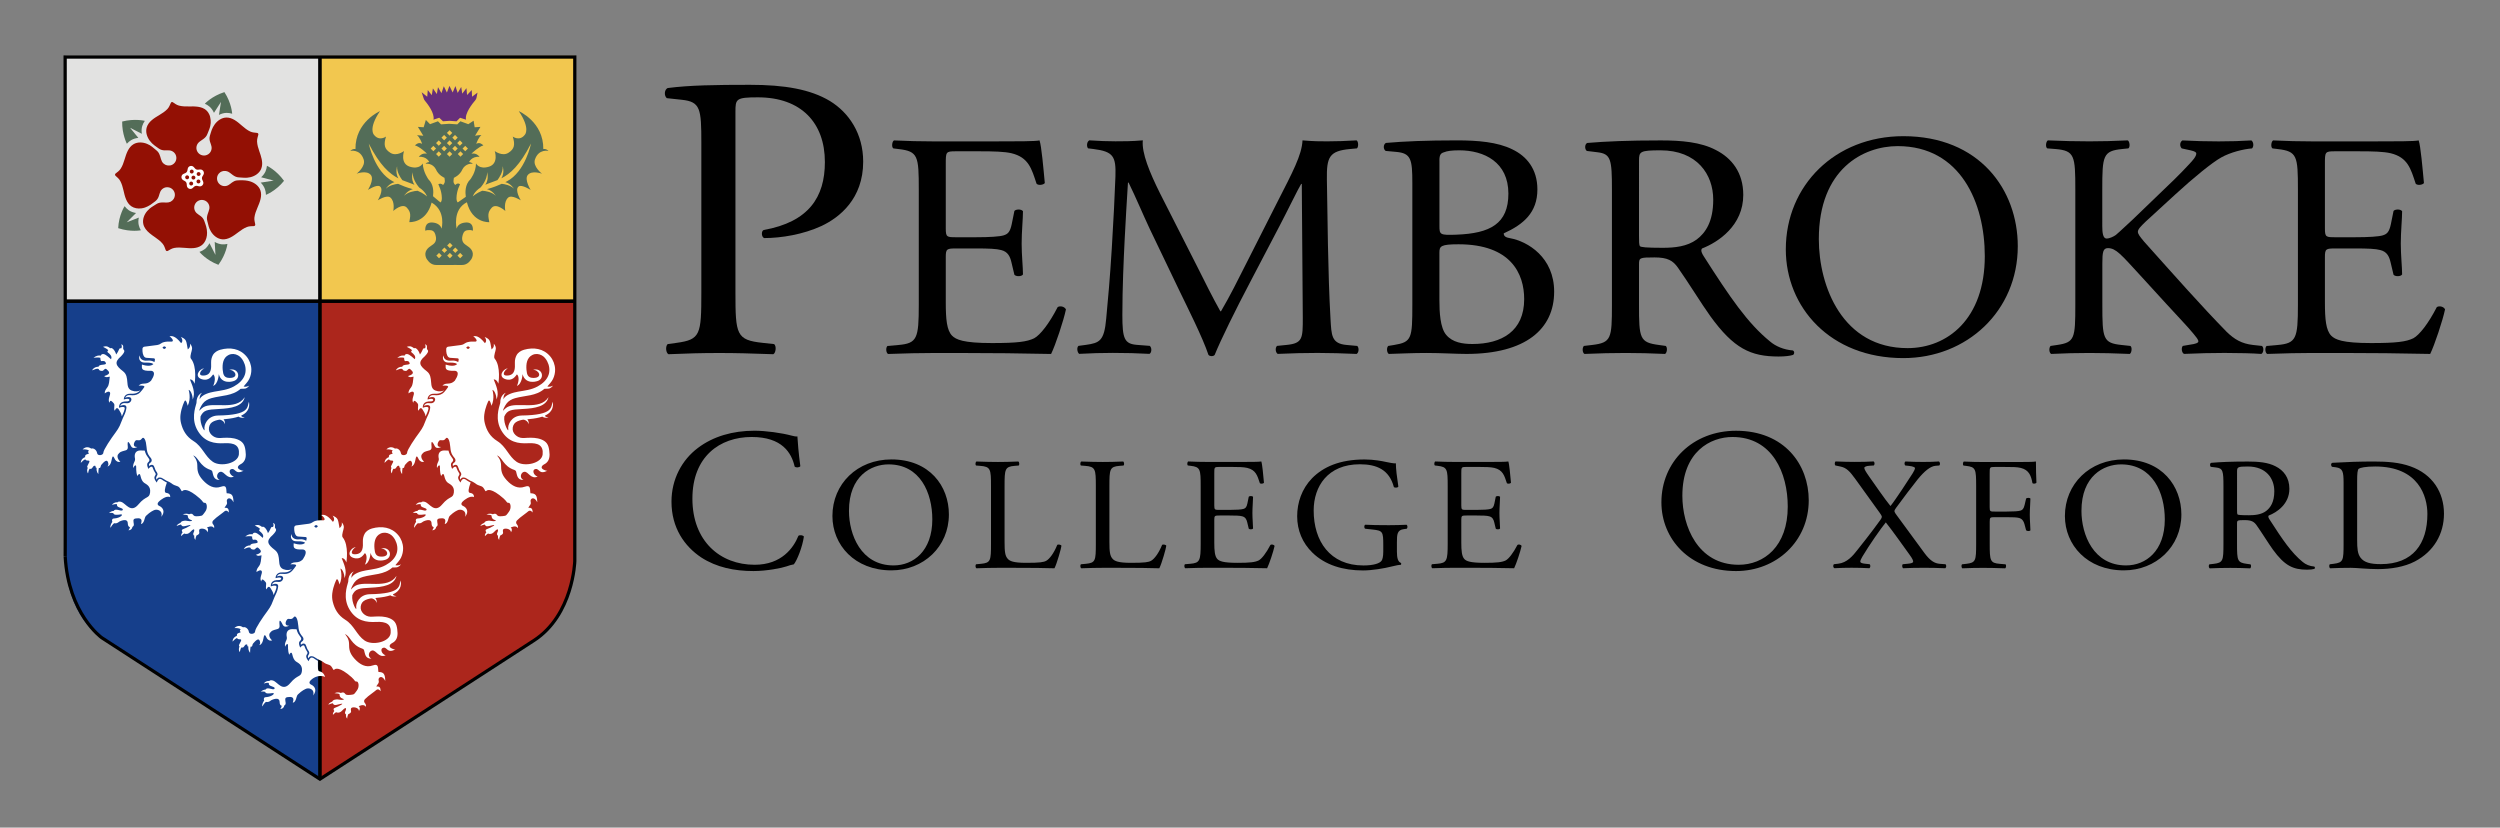 <?xml version="1.0" encoding="utf-8"?>
<!-- Generator: Adobe Illustrator 24.3.0, SVG Export Plug-In . SVG Version: 6.00 Build 0)  -->
<svg version="1.1" xmlns="http://www.w3.org/2000/svg" xmlns:xlink="http://www.w3.org/1999/xlink" x="0px" y="0px"
	 viewBox="0 0 696.52 230.57" style="enable-background:new 0 0 696.52 230.57;" xml:space="preserve">
<rect x="0" y="0" width="696.52" height="230.57" fill="#808080" stroke="none"/>
<style type="text/css">
	.st0{fill:#F2C74F;}
	.st1{fill:#E2E2E1;}
	.st2{fill:#536D58;}
	.st3{fill:#AC261C;}
	.st4{fill:#163F8B;}
	.st5{fill:#FFFFFF;}
	.st6{fill:#931004;}
	.st7{fill:#672F7B;}
	.st8{fill:none;stroke:#000000;stroke-miterlimit:10;}
	.st9{fill:none;stroke:#000000;stroke-width:0.906;stroke-miterlimit:10;}
</style>
<g id="Crests_with_Text">
	<g id="Black_Crest_-_with_text">
	</g>
	<g id="Secondary_Crest_-_with_text">
	</g>
	<g id="Main_Crest_-_with_text">
		<g>
			<path d="M222.45,149.27c-1.34,3.33-4.67,8.08-12.2,8.08c-9.58,0-17.34-6.55-17.34-18.42c0-11.7,7.59-17.18,16.52-17.18
				c8.47,0,11.09,4.41,11.97,8.25c0.41,0.34,1.28,0.28,1.58-0.11c-0.47-3.45-0.76-7.01-0.82-8.3c-0.52,0.06-0.93-0.06-1.63-0.23
				c-2.74-0.74-7.18-1.36-10.33-1.36c-6.07,0-11.5,1.58-15.76,4.8c-4.44,3.33-7.36,8.7-7.36,14.97c0,7.29,3.62,12.43,8.29,15.54
				c4.26,2.77,9.28,3.79,14.54,3.79c3.74,0,7.94-0.85,9.22-1.3c0.64-0.23,1.34-0.45,2.04-0.57c0.88-1.07,2.39-4.8,2.8-7.74
				C223.73,149.1,222.86,148.99,222.45,149.27z"/>
			<path d="M248.35,128c-9.51,0-16.43,6.83-16.43,15.77c0,8.04,6.18,15.14,16.43,15.14c8.91,0,16.02-6.57,16.02-15.59
				C264.37,135.46,259.01,128,248.35,128z M248.95,157.53c-9.09,0-12.42-8.58-12.42-15.19c0-9.78,6.23-12.96,11.03-12.96
				c8.82,0,12.19,7.95,12.19,15.32C259.75,153.51,254.49,157.53,248.95,157.53z"/>
			<path d="M294.56,151.81c-0.92,2.28-2.12,3.89-3.05,4.42c-0.74,0.4-1.71,0.58-5.63,0.58c-3.65,0-4.52-0.54-5.03-1.03
				c-0.83-0.85-0.97-2.01-0.97-4.82v-15.54c0-4.69,0.09-5.41,2.82-5.63l1.11-0.09c0.28-0.18,0.18-0.98-0.09-1.12
				c-2.31,0.09-3.88,0.13-5.68,0.13c-1.85,0-3.42-0.04-6-0.13c-0.28,0.13-0.37,0.94-0.09,1.12l1.15,0.09c2.91,0.22,3,0.94,3,5.63
				v16.08c0,4.69-0.09,5.32-2.77,5.58l-1.38,0.13c-0.28,0.27-0.18,0.98,0.09,1.12c2.58-0.09,4.06-0.13,6-0.13h4.25
				c4.75,0,9.14,0.04,11.49,0.13c0.65-1.2,1.94-5.76,1.94-6.25C295.71,151.77,294.83,151.59,294.56,151.81z"/>
			<path d="M323.77,151.81c-0.92,2.28-2.12,3.89-3.05,4.42c-0.74,0.4-1.71,0.58-5.63,0.58c-3.65,0-4.52-0.54-5.03-1.03
				c-0.83-0.85-0.97-2.01-0.97-4.82v-15.54c0-4.69,0.09-5.41,2.82-5.63l1.11-0.09c0.28-0.18,0.18-0.98-0.09-1.12
				c-2.31,0.09-3.88,0.13-5.68,0.13c-1.85,0-3.42-0.04-6-0.13c-0.28,0.13-0.37,0.94-0.09,1.12l1.15,0.09c2.91,0.22,3,0.94,3,5.63
				v16.08c0,4.69-0.09,5.32-2.77,5.58l-1.38,0.13c-0.28,0.27-0.18,0.98,0.09,1.12c2.58-0.09,4.06-0.13,6-0.13h4.25
				c4.75,0,9.14,0.04,11.49,0.13c0.65-1.2,1.94-5.76,1.94-6.25C324.93,151.77,324.05,151.59,323.77,151.81z"/>
			<path d="M353.96,151.81c-1.2,2.32-2.45,3.89-3.28,4.33c-1.02,0.49-2.35,0.67-5.91,0.67c-4.06,0-5.03-0.49-5.58-1.03
				c-0.74-0.76-0.88-2.28-0.88-4.65v-6.3c0-1.16,0.14-1.21,1.52-1.21h2.68c1.8,0,2.91,0.04,3.55,0.22c0.92,0.22,1.25,0.89,1.43,1.7
				l0.42,1.74c0.23,0.27,1.01,0.27,1.2-0.04c0-0.98-0.18-2.68-0.18-4.29c0-1.7,0.18-3.44,0.18-4.51c-0.18-0.31-0.97-0.31-1.2-0.04
				l-0.37,1.83c-0.23,1.12-0.55,1.39-1.11,1.56c-0.55,0.18-1.99,0.27-3.92,0.27h-2.68c-1.38,0-1.52,0-1.52-1.25v-8.93
				c0-1.7,0-1.79,1.38-1.79h3.32c2.03,0,3.51,0.04,4.48,0.27c2.4,0.58,2.82,2.14,3.51,4.24c0.23,0.27,0.97,0.18,1.15-0.09
				c-0.18-1.96-0.46-5.18-0.74-5.94c-0.55,0.13-3.28,0.13-6.23,0.13h-8.68c-1.89,0-3.46-0.04-5.45-0.13
				c-0.28,0.13-0.37,0.94-0.09,1.12l0.74,0.09c2.72,0.31,2.82,0.98,2.82,5.63v16.08c0,4.69-0.23,5.36-2.86,5.58l-1.52,0.13
				c-0.28,0.27-0.18,0.98,0.09,1.12c2.72-0.09,4.29-0.13,6.28-0.13h4.15c4.11,0,8.22,0.04,12.37,0.13c0.6-1.2,1.75-4.65,2.08-6.21
				C354.93,151.72,354.28,151.59,353.96,151.81z"/>
			<path d="M386.96,146.32c-2.72,0-5.26-0.04-6.6-0.13c-0.32,0.13-0.37,0.94,0,1.12l2.03,0.22c2.86,0.31,3,0.58,3,4.33v1.79
				c0,1.43-0.23,2.23-0.46,2.55c-0.51,0.76-2.22,1.34-5.08,1.34c-9.28,0-13.85-6.75-13.85-15.32c0-6.7,3.92-12.87,12.88-12.87
				c4.71,0,8.17,1.52,9.46,6.34c0.28,0.27,1.11,0.22,1.25-0.13c-0.41-2.68-0.69-5-0.69-6.48c-0.55,0.09-1.99-0.22-2.86-0.4
				c-0.79-0.18-3.23-0.67-5.86-0.67c-6.97,0-11.54,2.1-14.63,5.23c-2.86,2.95-4.15,6.79-4.15,10.59c0,3.93,1.48,7.46,4.25,10.14
				c3.55,3.48,8.58,4.96,14.08,4.96c2.49,0,5.82-0.54,8.26-1.16c0.88-0.22,1.71-0.4,2.26-0.4c0.18-0.13,0.18-0.4,0.05-0.54
				c-0.83-0.31-1.11-1.38-1.11-3.17v-2.5c0-2.28,0.05-3.53,1.98-3.75l0.74-0.09c0.32-0.27,0.28-0.94-0.05-1.12
				C390.33,146.27,388.76,146.32,386.96,146.32z"/>
			<path d="M422.78,151.81c-1.2,2.32-2.45,3.89-3.28,4.33c-1.02,0.49-2.35,0.67-5.91,0.67c-4.06,0-5.03-0.49-5.58-1.03
				c-0.74-0.76-0.88-2.28-0.88-4.65v-6.3c0-1.16,0.14-1.21,1.52-1.21h2.68c1.8,0,2.91,0.04,3.55,0.22c0.92,0.22,1.25,0.89,1.43,1.7
				l0.42,1.74c0.23,0.27,1.01,0.27,1.2-0.04c0-0.98-0.18-2.68-0.18-4.29c0-1.7,0.18-3.44,0.18-4.51c-0.18-0.31-0.97-0.31-1.2-0.04
				l-0.37,1.83c-0.23,1.12-0.55,1.39-1.11,1.56c-0.55,0.18-1.99,0.27-3.92,0.27h-2.68c-1.38,0-1.52,0-1.52-1.25v-8.93
				c0-1.7,0-1.79,1.38-1.79h3.32c2.03,0,3.51,0.04,4.48,0.27c2.4,0.58,2.82,2.14,3.51,4.24c0.23,0.27,0.97,0.18,1.15-0.09
				c-0.18-1.96-0.46-5.18-0.74-5.94c-0.55,0.13-3.28,0.13-6.23,0.13h-8.68c-1.89,0-3.46-0.04-5.45-0.13
				c-0.28,0.13-0.37,0.94-0.09,1.12l0.74,0.09c2.72,0.31,2.82,0.98,2.82,5.63v16.08c0,4.69-0.23,5.36-2.86,5.58l-1.52,0.13
				c-0.28,0.27-0.18,0.98,0.09,1.12c2.72-0.09,4.29-0.13,6.28-0.13h4.15c4.11,0,8.22,0.04,12.37,0.13c0.6-1.2,1.75-4.65,2.08-6.21
				C423.75,151.72,423.1,151.59,422.78,151.81z"/>
			<path d="M483.67,120.01c-12.03,0-20.79,8.64-20.79,19.94c0,10.17,7.82,19.15,20.79,19.15c11.27,0,20.26-8.31,20.26-19.72
				C503.93,129.44,497.15,120.01,483.67,120.01z M484.43,157.35c-11.5,0-15.71-10.85-15.71-19.21c0-12.37,7.88-16.39,13.95-16.39
				c11.15,0,15.41,10.06,15.41,19.38C498.09,152.27,491.43,157.35,484.43,157.35z"/>
			<path d="M540.4,157.08c-1.43-0.13-2.63-0.85-4.2-2.95l-7.8-10.63c-0.55-0.71-0.6-1.03-0.6-1.16c0-0.13,0.18-0.45,0.46-0.85
				c2.21-2.99,4.2-5.67,6-7.91c1.89-2.32,3.55-3.66,4.94-3.8l1.11-0.09c0.28-0.27,0.23-0.89-0.09-1.12
				c-1.43,0.09-2.72,0.13-4.43,0.13c-1.8,0-3.28-0.04-4.89-0.13c-0.37,0.18-0.37,0.8-0.09,1.12l1.2,0.13
				c0.83,0.09,1.52,0.36,1.52,0.58c0,0.31-0.28,0.89-0.65,1.47c-0.83,1.34-4.98,7.68-6.18,9.11c-1.66-2.01-4.38-6.03-5.91-8.17
				c-0.92-1.3-1.38-2.06-1.38-2.46c0-0.27,0.55-0.54,1.38-0.58l1.29-0.09c0.28-0.31,0.23-0.98-0.09-1.12
				c-1.34,0.09-3.42,0.13-5.22,0.13c-1.66,0-3.18-0.04-5.35-0.13c-0.28,0.13-0.32,0.85-0.09,1.12l1.48,0.31
				c1.62,0.36,2.49,1.25,4.02,3.35l6.92,9.6c0.37,0.49,0.55,0.89,0.55,1.03c0,0.13-0.09,0.45-0.42,0.89
				c-2.54,3.57-5.72,7.5-6.28,8.22c-1.38,1.79-3,3.71-5.49,3.98l-1.15,0.13c-0.32,0.27-0.28,0.94,0.14,1.12
				c1.48-0.09,3.18-0.13,4.75-0.13s3.32,0.04,4.99,0.13c0.28-0.22,0.37-0.85,0.04-1.12l-1.25-0.13c-0.92-0.09-1.34-0.31-1.34-0.58
				c0-0.31,0.23-0.8,0.6-1.43c1.85-3.13,5.26-8,6.51-9.51c2.03,2.55,4.62,6.25,6.6,8.98c0.92,1.25,1.02,1.7,1.02,1.97
				c0,0.31-0.51,0.49-1.57,0.58l-1.34,0.13c-0.23,0.27-0.18,0.85,0.09,1.12c1.66-0.09,3.88-0.13,5.95-0.13
				c1.89,0,3.69,0.04,5.82,0.13c0.32-0.22,0.37-0.85,0.05-1.12L540.4,157.08z"/>
			<path d="M560.99,128.72h-8.49c-1.85,0-3.42-0.04-5.35-0.13c-0.28,0.13-0.37,0.94-0.09,1.12l0.74,0.09
				c2.68,0.31,2.77,0.94,2.77,5.63v16.08c0,4.69-0.09,5.27-2.77,5.58l-1.15,0.13c-0.28,0.27-0.18,0.98,0.09,1.12
				c2.17-0.09,3.74-0.13,5.77-0.13c1.85,0,3.41,0.04,6.14,0.13c0.28-0.13,0.37-0.94,0.09-1.12l-1.57-0.13
				c-2.72-0.22-2.82-0.89-2.82-5.58v-6.21c0-1.16,0.14-1.21,1.52-1.21H559c1.75,0,2.91,0.04,3.55,0.22c0.88,0.27,1.25,0.89,1.48,1.7
				l0.46,1.74c0.32,0.27,1.02,0.27,1.2,0c0-1.03-0.18-2.73-0.18-4.33c0-1.65,0.18-3.44,0.18-4.51c-0.18-0.27-0.97-0.27-1.2,0
				l-0.42,1.79c-0.28,1.16-0.65,1.39-1.15,1.56c-0.55,0.18-2.03,0.27-3.92,0.27h-3.14c-1.38,0-1.52,0-1.52-1.21v-9.43
				c0-1.7,0-1.79,1.39-1.79h2.82c1.94,0,3.46,0,4.48,0.27c2.31,0.58,2.86,2.23,3.23,4.24c0.32,0.27,0.97,0.13,1.11-0.13
				c-0.09-1.7-0.14-3.84-0.14-5.9C566.62,128.72,563.94,128.72,560.99,128.72z"/>
			<path d="M591.73,128c-9.51,0-16.43,6.83-16.43,15.77c0,8.04,6.18,15.14,16.43,15.14c8.91,0,16.02-6.57,16.02-15.59
				C607.74,135.46,602.39,128,591.73,128z M592.33,157.53c-9.09,0-12.42-8.58-12.42-15.19c0-9.78,6.23-12.96,11.03-12.96
				c8.82,0,12.19,7.95,12.19,15.32C603.13,153.51,597.86,157.53,592.33,157.53z"/>
			<path d="M644.76,157.84c-1.25-0.09-2.4-0.58-3.18-1.25c-3.14-2.55-5.58-6.12-9.28-11.88c-0.23-0.36-0.46-0.8-0.23-1.07
				c2.31-0.89,5.77-3.22,5.77-7.46c0-3.13-1.62-5.14-3.83-6.25c-2.12-1.12-4.85-1.34-7.71-1.34c-4.52,0-7.71,0.13-10.29,0.36
				c-0.37,0.18-0.37,0.89-0.05,1.12l1.48,0.18c1.89,0.22,2.03,0.98,2.03,5.23v16.04c0,4.69-0.09,5.27-2.77,5.58l-1.15,0.13
				c-0.28,0.31-0.18,0.98,0.09,1.12c2.17-0.09,3.83-0.13,5.77-0.13c1.85,0,3.41,0.04,5.49,0.13c0.28-0.13,0.37-0.89,0.09-1.12
				l-0.97-0.13c-2.68-0.36-2.77-0.89-2.77-5.58v-5.63c0-0.94,0.09-0.98,2.17-0.98c1.85,0,2.58,0.45,3.28,1.43
				c1.43,2.01,3.32,5.09,4.52,6.75c3.28,4.51,5.63,5.63,9.55,5.63c0.88,0,1.62-0.09,2.03-0.22
				C645.04,158.29,644.99,157.93,644.76,157.84z M631.33,142.39c-1.34,0.98-3.09,1.16-4.75,1.16c-2.35,0-3.05-0.09-3.18-0.22
				c-0.14-0.18-0.14-0.67-0.14-1.47V131.4c0-1.25,0.14-1.43,3-1.43c5.12,0,7.38,3.35,7.38,6.88
				C633.64,139.89,632.57,141.45,631.33,142.39z"/>
			<path d="M671.53,129.92c-3-1.07-6.28-1.34-10.15-1.34c-3.92,0-7.66,0.13-11.58,0.36c-0.46,0.18-0.42,0.89-0.05,1.12l1.02,0.13
				c1.94,0.27,2.17,1.21,2.17,4.33v16.98c0,4.69-0.09,5.23-2.77,5.58l-1.06,0.13c-0.28,0.27-0.18,0.98,0.09,1.12
				c2.17-0.09,3.83-0.13,5.77-0.13c1.62,0,4.57,0.36,7.52,0.36c3.55,0,7.34-0.58,10.34-2.15c5.26-2.77,8.08-7.64,8.08-13.31
				C680.9,137.21,677.76,132.11,671.53,129.92z M663.32,157.17c-2.91,0-4.66-0.45-5.68-1.83c-0.79-1.07-0.92-2.5-0.92-4.87v-16.48
				c0-2.01,0.09-3.13,0.46-3.4c0.37-0.27,1.85-0.62,4.57-0.62c12.09,0,14.54,8.31,14.54,13.22
				C676.29,151.5,672.27,157.17,663.32,157.17z"/>
			<path d="M240.49,45.04c0-7.77-3.94-13.64-9.27-16.9c-5.45-3.27-12.64-4.51-22.26-4.51c-9.62,0-16.81,0.11-22.95,0.9
				c-0.93,0.45-1.04,2.14-0.23,2.82l4.17,0.45c5.22,0.56,5.45,2.48,5.45,12.06v41.58c0,11.83-0.23,13.18-6.95,14.09l-2.44,0.34
				c-0.7,0.68-0.46,2.48,0.23,2.82c5.1-0.22,9.27-0.34,14.14-0.34c4.64,0,8.46,0.11,15.07,0.34c0.7-0.34,0.93-2.25,0.23-2.82
				l-3.13-0.34c-7.42-0.79-7.65-2.25-7.65-14.09V31.18c0-3.61,0.12-4.06,6.26-4.06c12.06,0,18.66,7.1,18.66,18.03
				c0,9.8-4.52,16.68-17.04,18.93c-0.7,0.23-0.7,1.92,0.12,2.25c4.75,0,10.9-1.01,16-3.38C233.88,60.59,240.49,55.41,240.49,45.04z"
				/>
			<path d="M294.67,85.57c-2.39,4.65-4.87,7.77-6.53,8.67c-2.02,0.98-4.69,1.34-11.77,1.34c-8.09,0-10.02-0.98-11.12-2.06
				c-1.47-1.52-1.75-4.56-1.75-9.29v-12.6c0-2.32,0.28-2.41,3.03-2.41h5.33c3.59,0,5.79,0.09,7.08,0.45
				c1.84,0.45,2.48,1.79,2.85,3.4l0.83,3.48c0.46,0.54,2.02,0.54,2.39-0.09c0-1.97-0.37-5.36-0.37-8.58c0-3.4,0.37-6.88,0.37-9.02
				c-0.37-0.63-1.93-0.63-2.39-0.09l-0.74,3.66c-0.46,2.23-1.1,2.77-2.21,3.13c-1.1,0.36-3.95,0.54-7.81,0.54h-5.33
				c-2.76,0-3.03,0-3.03-2.5V45.72c0-3.4,0-3.57,2.76-3.57h6.62c4.04,0,6.99,0.09,8.92,0.54c4.78,1.16,5.61,4.29,6.99,8.49
				c0.46,0.54,1.93,0.36,2.3-0.18c-0.37-3.93-0.92-10.36-1.47-11.88c-1.1,0.27-6.53,0.27-12.41,0.27h-17.28
				c-3.77,0-6.89-0.09-10.85-0.27c-0.55,0.27-0.74,1.88-0.18,2.23l1.47,0.18c5.42,0.62,5.61,1.96,5.61,11.26v32.16
				c0,9.38-0.46,10.72-5.7,11.17l-3.03,0.27c-0.55,0.54-0.37,1.97,0.18,2.23c5.42-0.18,8.55-0.27,12.5-0.27h8.27
				c8.18,0,16.36,0.09,24.64,0.27c1.2-2.41,3.49-9.29,4.14-12.42C296.6,85.39,295.31,85.12,294.67,85.57z"/>
			<path d="M377.96,98.61c0.64-0.36,0.74-1.7,0.18-2.23l-2.94-0.27c-4.32-0.36-4.23-2.77-4.51-7.24
				c-0.74-12.87-0.83-29.39-1.01-38.86c-0.09-6.25,0.64-7.95,6.44-8.49l1.93-0.18c0.46-0.36,0.46-1.88-0.09-2.23
				c-2.85,0.18-5.88,0.27-8.18,0.27c-1.84,0-3.77,0-6.89-0.27c-0.18,4.11-2.85,9.02-6.99,17.15l-8.64,17.06
				c-2.3,4.56-4.6,9.2-7.08,13.4h-0.18c-2.21-3.93-4.23-8.04-6.34-12.24l-10.48-20.64c-2.85-5.72-5.15-11.26-4.78-14.74
				c-3.03,0.27-5.52,0.27-7.63,0.27c-2.3,0-4.51-0.09-7.26-0.27c-0.74,0.36-0.83,1.7-0.37,2.23l1.47,0.18
				c5.61,0.71,6.34,2.05,6.16,7.68c-0.18,4.91-0.55,12.51-1.01,19.92c-0.55,8.84-1.01,13.76-1.56,19.65
				c-0.55,6.25-1.84,6.79-5.7,7.33l-2.02,0.27c-0.55,0.45-0.37,1.79,0.18,2.23c3.13-0.18,6.44-0.27,9.38-0.27
				c3.49,0,7.08,0.09,10.2,0.27c0.64-0.27,0.74-1.7,0.09-2.23l-3.49-0.27c-3.59-0.27-4.14-1.7-4.14-8.31c0-7.59,0.37-15.55,0.64-21
				c0.28-5.18,0.55-10.36,0.92-15.9h0.18c2.02,4.11,3.95,8.76,5.88,12.87l8.27,17.24c2.11,4.38,6.53,13.13,8.09,17.87
				c0.18,0.27,0.64,0.36,0.83,0.36c0.37,0,0.74-0.09,0.92-0.36c1.65-4.11,5.79-12.51,9.93-20.37l8.18-15.63
				c1.84-3.49,5.33-10.63,5.97-11.61h0.18l0.28,37.26c0,5.72,0,7.15-4.51,7.59l-2.67,0.27c-0.55,0.54-0.46,1.79,0.18,2.23
				c3.77-0.18,7.91-0.27,11.12-0.27C370.42,98.34,374.19,98.43,377.96,98.61z"/>
			<path d="M420.7,66.36c-1.01-0.18-1.75-0.45-1.75-1.34c5.52-2.5,9.38-5.81,9.38-12.24c0-5.72-3.03-9.29-6.99-11.17
				c-4.14-2.05-9.65-2.5-15.44-2.5c-8.55,0-14.8,0.27-19.76,0.71c-0.74,0.36-0.83,1.7-0.09,2.23l2.94,0.27
				c4.14,0.36,4.5,2.06,4.5,8.67v33.95c0,9.38-0.18,10.36-5.06,11.17l-1.66,0.27c-0.55,0.54-0.37,1.97,0.18,2.23
				c3.4-0.09,6.53-0.27,10.57-0.27c3.86,0,8.37,0.27,11.03,0.27c16.55,0,24.45-6.97,24.45-17.33
				C433.02,71.72,425.66,67.25,420.7,66.36z M401.03,44.74c0-1.61,0.37-2.05,1.29-2.32c0.83-0.36,2.21-0.54,4.23-0.54
				c6.99,0,13.7,3.31,13.7,12.06c0,8.4-5.06,11.08-14.43,11.44c-4.69,0.18-4.78,0-4.78-2.5V44.74z M410.22,95.84
				c-2.76,0-5.52-0.45-7.26-2.5c-1.75-1.97-1.93-6.52-1.93-9.74V70.38c0-1.79,0.37-2.32,5.33-2.32c14.62,0,18.29,8.22,18.29,15.28
				C424.65,92.27,418.4,95.84,410.22,95.84z"/>
			<path d="M464.09,96.38l-1.93-0.27c-5.33-0.71-5.52-1.79-5.52-11.17V73.68c0-1.88,0.18-1.96,4.32-1.96c3.68,0,5.15,0.89,6.53,2.86
				c2.85,4.02,6.62,10.18,9.01,13.49c6.53,9.02,11.22,11.26,19.03,11.26c1.75,0,3.22-0.18,4.04-0.45c0.46-0.36,0.37-1.07-0.09-1.25
				c-2.48-0.18-4.78-1.16-6.34-2.5c-6.25-5.09-11.12-12.24-18.48-23.76c-0.46-0.71-0.92-1.61-0.46-2.14
				c4.6-1.79,11.49-6.43,11.49-14.92c0-6.25-3.22-10.27-7.63-12.51c-4.23-2.23-9.65-2.68-15.35-2.68c-9.01,0-15.35,0.27-20.5,0.71
				c-0.74,0.36-0.74,1.79-0.09,2.23l2.94,0.36c3.77,0.45,4.04,1.97,4.04,10.45v32.07c0,9.38-0.18,10.54-5.52,11.17l-2.3,0.27
				c-0.55,0.63-0.37,1.97,0.18,2.23c4.32-0.18,7.63-0.27,11.49-0.27c3.68,0,6.8,0.09,10.94,0.27
				C464.45,98.34,464.64,96.82,464.09,96.38z M456.64,44.74c0-2.5,0.27-2.86,5.97-2.86c10.2,0,14.71,6.7,14.71,13.76
				c0,6.08-2.11,9.2-4.6,11.08c-2.67,1.97-6.16,2.32-9.47,2.32c-4.69,0-6.07-0.18-6.34-0.45c-0.27-0.36-0.27-1.34-0.27-2.95V44.74z"
				/>
			<path d="M562.17,68.59c0-15.72-10.66-30.65-31.9-30.65c-18.94,0-32.73,13.67-32.73,31.54c0,16.08,12.32,30.29,32.73,30.29
				C548.01,99.77,562.17,86.64,562.17,68.59z M506.74,66.62c0-19.57,12.41-25.91,21.97-25.91c17.56,0,24.27,15.9,24.27,30.64
				c0,17.6-10.48,25.64-21.51,25.64C513.36,97,506.74,79.85,506.74,66.62z"/>
			<path d="M630.01,98.61c0.64-0.27,0.83-1.79,0.18-2.23l-2.48-0.27c-3.12-0.36-5.15-1.52-7.35-3.66
				c-7.17-7.33-14.25-15.37-22.98-25.11c-1.19-1.43-1.75-2.14-1.75-2.77c0-0.71,0.83-1.52,2.11-2.77l8.27-7.59
				c5.15-4.73,10.3-8.93,12.87-10.36c2.57-1.43,6.16-2.32,8.55-2.5c0.55-0.54,0.46-1.79-0.18-2.23c-2.76,0.18-5.88,0.27-9.1,0.27
				c-3.22,0-6.89-0.09-10.11-0.27c-0.74,0.45-0.83,1.61-0.18,2.23l2.48,0.54c1.2,0.27,1.56,0.54,1.56,0.89
				c0,0.36-0.18,0.8-0.64,1.43c-0.92,1.25-5.42,5.81-7.17,7.42l-9.93,9.56c-1.01,0.89-3.4,3.22-4.69,4.29
				c-0.64,0.45-1.75,0.98-2.57,0.98c-1.01,0-1.19-1.7-1.19-3.4V52.78c0-9.38,0.18-10.72,5.52-11.26l1.75-0.18
				c0.55-0.36,0.37-1.97-0.18-2.23c-3.95,0.18-7.08,0.27-10.66,0.27c-4.14,0-7.08-0.09-11.58-0.27c-0.55,0.27-0.74,1.88-0.18,2.23
				l2.3,0.18c5.33,0.45,5.52,1.88,5.52,11.26v32.16c0,9.38-0.18,10.45-5.06,11.17l-1.84,0.27c-0.55,0.63-0.37,1.97,0.18,2.23
				c3.77-0.18,6.89-0.27,10.66-0.27c3.59,0,6.71,0.09,11.22,0.27c0.55-0.27,0.74-1.88,0.18-2.23l-2.48-0.27
				c-5.15-0.54-5.33-1.79-5.33-11.17V73.42c0-3.13,0.18-4.29,1.56-4.29c2.21,0,3.68,1.79,8.92,7.5l7.35,8.04
				c3.49,3.84,5.88,6.25,7.63,8.4c0.64,0.8,1.29,1.52,1.29,2.05c0,0.45-0.92,0.72-2.21,0.89l-2.11,0.36
				c-0.55,0.54-0.28,2.06,0.37,2.23c4.23-0.18,7.45-0.27,11.22-0.27C624.04,98.34,627.62,98.43,630.01,98.61z"/>
			<path d="M631.66,98.61c5.42-0.18,8.55-0.27,12.5-0.27h8.27c8.18,0,16.36,0.09,24.64,0.27c1.19-2.41,3.49-9.29,4.14-12.42
				c-0.37-0.8-1.66-1.07-2.3-0.62c-2.39,4.65-4.87,7.77-6.53,8.67c-2.02,0.98-4.69,1.34-11.77,1.34c-8.09,0-10.02-0.98-11.12-2.06
				c-1.47-1.52-1.75-4.56-1.75-9.29v-12.6c0-2.32,0.27-2.41,3.03-2.41h5.33c3.59,0,5.79,0.09,7.08,0.45
				c1.84,0.45,2.48,1.79,2.85,3.4l0.83,3.48c0.46,0.54,2.02,0.54,2.39-0.09c0-1.97-0.37-5.36-0.37-8.58c0-3.4,0.37-6.88,0.37-9.02
				c-0.37-0.63-1.93-0.63-2.39-0.09l-0.74,3.66c-0.46,2.23-1.1,2.77-2.21,3.13c-1.1,0.36-3.95,0.54-7.81,0.54h-5.33
				c-2.76,0-3.03,0-3.03-2.5V45.72c0-3.4,0-3.57,2.76-3.57h6.62c4.04,0,6.99,0.09,8.92,0.54c4.78,1.16,5.61,4.29,6.99,8.49
				c0.46,0.54,1.93,0.36,2.3-0.18c-0.37-3.93-0.92-10.36-1.47-11.88c-1.1,0.27-6.53,0.27-12.41,0.27h-17.28
				c-3.77,0-6.9-0.09-10.85-0.27c-0.55,0.27-0.74,1.88-0.18,2.23l1.47,0.18c5.42,0.62,5.61,1.96,5.61,11.26v32.16
				c0,9.38-0.46,10.72-5.7,11.17l-3.03,0.27C630.93,96.91,631.11,98.34,631.66,98.61z"/>
		</g>
		<polygon class="st0" points="160.05,83.91 89.14,83.91 89.14,15.55 160.05,15.55 160.05,83.91 		"/>
		<polygon class="st1" points="89.14,83.91 18.23,83.91 18.23,15.55 89.14,15.55 89.14,83.91 		"/>
		<path class="st2" d="M113.89,63.63c-0.01,0.04-0.02,0.08-0.02,0.13C113.88,63.77,113.89,63.72,113.89,63.63L113.89,63.63z"/>
		<path class="st3" d="M160.06,156.43c0,0,0.21,13.77-9.97,21.33l-60.95,39.41V83.91h70.91L160.06,156.43L160.06,156.43z"/>
		<path class="st4" d="M18.22,156.43c0,0-0.21,13.77,9.97,21.33l60.95,39.41V83.91H18.23L18.22,156.43L18.22,156.43z"/>
		<path class="st5" d="M129.73,106.1c0.06,0.01,0.13,0.02,0.19,0.02"/>
		<g>
			<defs>
				<rect id="SVGID_1_" x="17.73" y="14.96" width="142.97" height="202.49"/>
			</defs>
			<clipPath id="SVGID_2_">
				<use xlink:href="#SVGID_1_"  style="overflow:visible;"/>
			</clipPath>
		</g>
		<path class="st5" d="M84.79,146.98c0.06,0.01,0.13,0.02,0.19,0.02"/>
		<path class="st5" d="M84.1,146.88c0.06,0.02,0,0.01,0.07,0.02"/>
		<g>
			<path class="st5" d="M27.45,102.19c-0.39-0.08-1.41,0.17-1.79,1c0.87-0.27,1.23-0.62,1.84-0.37c0.12,0.49,0.6,0.49,0.94,0.52
				c0.43,0.04,0.78-0.95,1.27-0.45c0.49,0.5,1.58,1.22-0.71,1.9c0.68,0.48,0.84,0.25,1.59,0.15l-0.21,1.69
				c-0.06,0.47-0.22,0.92-0.49,1.3c-0.35,0.49-0.73,0.9-0.72,1.67c0.48-0.35,1.27-0.78,1.49-0.2c0.22,0.59-0.76,1.86-0.16,2.82
				c0.19-1.07,0.76-0.34,1.21,0.17c0.44,0.51-0.2,1.54,0.29,2.04c0.31-0.88,0.78-0.93,1.14-0.26c0.28,0.52,0.68,0.94,0.8,1.83
				c0.22-0.52,0.33-0.68,0.56-1.29c0.21-0.57,0.2-0.69,0.24-0.88c0.01-0.08,0.02-0.16-0.01-0.23c-0.1-0.23-0.47-0.23-0.67-0.22
				c-0.31,0.02-0.61,0.12-0.89,0.23c0,0-0.23-1.61,1.58-1.76c0.17-0.01,0.45-0.01,0.62-0.02c0.21-0.01,0.38-0.01,0.56-0.15
				c0.07-0.05,0.13-0.13,0.14-0.21c0.01-0.14-0.1-0.26-0.22-0.31c-0.38-0.14-0.98,0.04-1.36,0.14c0,0,0.02-0.25,0.02-0.27
				c0.03-0.21,0.1-0.41,0.21-0.59c0.14-0.24,0.36-0.44,0.61-0.56c0.41-0.2,0.88-0.2,1.33-0.18c0.62,0.02,1.27-0.08,1.79-0.41
				c0.19-0.12,0.42-0.32,0.63-0.53c-0.59,0.27-1.41,0.43-2.39,0.05c-2.09-0.79-0.35-3.79-2.41-5.37c-2.05-1.58-2.53-2.51-0.55-4.2
				c1.57-1.63,0.64-1.65,0.59-2.06c-0.06-0.42,0.24-0.97-0.52-1.28c0.14,0.55,0.23,0.73-0.04,1.16c-0.69-0.2-0.42,0.39-1.39,1.7
				c-0.4-1.35-1.27-2.06-1.63-1.72c-0.55-0.4-0.98-0.78-2.04-0.41c0.68,0.34,1.2,0.62,1.47,0.96c-0.23,0.21-0.38,0.4-0.11,0.61
				c0.47,0.36,1.32,1.06,0.86,1.88c-1.3-1.2-1.97-1.64-2.55-1.37c-0.14,0.06-0.23,0.21-0.3,0.38c-0.45-0.11-1.16-0.09-2.03,0.59
				c0.71-0.1,1.43-0.12,1.92,0.01c-0.02,0.48,0.11,0.95,0.33,0.92c0.42-0.05,0.97-0.17,1.21,0.55
				C29.71,101.87,27.56,101.32,27.45,102.19z"/>
			<path class="st5" d="M46.3,137.32c-0.66-0.07-0.33-1.4,0.1-2.61c0.03-0.1,0.08-0.15,0.14-0.22c-0.2-0.09-0.39-0.21-0.58-0.33
				c-0.09-0.05-0.17-0.1-0.26-0.15c-0.1-0.06-0.19-0.12-0.29-0.18c-0.1-0.07-0.18-0.15-0.28-0.21c-0.16-0.1-0.37-0.19-0.56-0.2
				c-0.5-0.01-0.79,0.69-0.88,1.02c0,0-1.03-1.11-0.55-1.8c0.17-0.24,0.31-0.45,0.2-0.73c-0.07-0.16-0.17-0.3-0.26-0.44
				c-0.19-0.29-0.33-0.61-0.45-0.93c-0.08-0.21-0.12-0.51-0.4-0.52c-0.2,0-0.39,0.12-0.53,0.25c-0.05,0.04-0.36,0.32-0.34,0.39
				c0,0-0.73-1.31-0.09-1.85c0.29-0.24,0.48-0.57,0.28-0.93c-0.12-0.21-0.24-0.37-0.39-0.56c-0.15-0.2-0.29-0.4-0.41-0.62
				c-0.19-0.33-0.28-0.68-0.39-1.03c0-0.01-0.01-0.06-0.02-0.13l-1.26-0.04c-1.3,0.04-1.77,0.96-1.46,2.31c0,0,0.06,0.37-0.14,0.77
				c-0.33,0.67-0.49,1.22-0.35,1.84c0.13-0.44,0.64-1.08,0.79-0.59c0.08,0.24-0.12,1.62,0.37,2.84c0.06-0.29,0.62-1.13,0.84-0.12
				c0.23,1.01,0.54,1.59,1.01,1.95c0.48,0.37,1.91,0.84,1.68,2.68c-0.24,1.83-1.13,0.81-3.26,3.36c-2.13,2.55-3.45-0.26-4.78-0.71
				c-0.58-0.19-0.89-0.08-1.05,0.13c-0.35-0.06-0.97-0.03-1.55,0.69c0.53-0.17,1.06-0.25,1.41-0.17c0,0.17,0.01,0.35,0.05,0.46
				c0.23,0.57,1.93,0.6,1.53,1.17c-0.38,0.55-1.98-0.68-2.49,0.24c-0.31,0-0.8,0.1-1.33,0.59c0.43-0.1,0.88-0.06,1.21,0.01
				c0.1,0.66,1.28,0.47,2.06,0.37c0.93-0.12,0,1.03-1.89,1.14c-0.53-0.01-0.63,0.59-0.43,0.93c-0.28,0.39-0.66,1.06-0.52,1.66
				c0.18-0.35,0.56-0.92,1.01-1.29c0.38,0.13,0.9,0.05,1.47-0.45c0,0,2.31-1.2,2.34,0.5c0.01,0.71,0.28,1,0.6,1.04
				c-0.05,0.3-0.17,0.66-0.45,0.89c0.57,0,1.05-0.29,1.13-0.92c0.17-0.15,0.45-0.28,0.41-0.75c-0.07-0.76-0.43-1.51,0.55-1.63
				c0.98-0.13,2.02-0.12,1.43,1.52c0,0,0.67,0.14,1.04-1.47c0.07-0.31,0.21-0.62,0.44-0.84c1.09-1.06,2.02-1.45,2.02-1.45
				c0.92-0.54,2.73,0.01,2.16,1.79c1.19-1.43,0.47-2.59-0.58-3.05c0,0-1.09-0.43,0.19-1.45c0,0,1.74-1.55,2.86-0.99
				C47.41,138.47,47.6,137.46,46.3,137.32z"/>
			<path class="st5" d="M40.92,125.37c0.06,0.35,0.14,0.69,0.29,1.02c0.03,0.06,0.05,0.12,0.08,0.18c0.2,0.39,0.46,0.71,0.74,1.05
				c0.24,0.28,0.37,0.8,0.06,1.12c-0.18,0.18-0.42,0.29-0.54,0.53c-0.09,0.2-0.04,0.42,0.03,0.62c0.08-0.18,0.3-0.28,0.3-0.28
				c0.2-0.09,0.4-0.15,0.6-0.09c0.36,0.11,0.48,0.45,0.59,0.78c0.14,0.41,0.29,0.84,0.57,1.18c0.11,0.14,0.17,0.3,0.22,0.46
				c0.14,0.46-0.28,0.69-0.35,1.11c-0.04,0.22,0.05,0.44,0.17,0.61c0.01-0.17,0.19-0.37,0.24-0.42c0.14-0.16,0.4-0.22,0.62-0.21
				c0.34,0.01,0.57,0.11,0.85,0.3c0.29,0.2,0.49,0.31,0.96,0.58c0.32,0.18,0.61,0.26,0.92,0.43c0.16,0.09,0.4,0.24,0.46,0.29
				c0.53,0.43,0.94,0.6,1.8,0.87c0.39,0.19,0.53,0.34,1.05,1.28c0.05,0.09,0.17,0.1,0.24,0.03c0.33-0.37,1.46-0.91,4.85,2.07
				c1,0.88,0.83,1.27,1.39,1.2c0.56-0.07,0.89,1.49,0.09,2.51c-0.74,0.96-0.61,1.11-1.74,1.21c-1.12,0.1-1.32,0.03-1.67-0.45
				c-0.22-0.3-0.71-0.26-1.06-0.07c-0.37-0.16-1-0.3-1.78,0.06c0.82,0.12,1.1,0.04,1.45,0.31c-0.01,0.03-0.02,0.05-0.02,0.07
				c-0.03,0.48,0.22,0.96,0.91,1.16c0.69,0.19-0.03,0.48-1.11,0.24c-0.86-0.19-1.73,0.11-1.84,0.56c-0.34,0.13-0.92,0.4-1.1,0.87
				c0.43-0.18,0.85-0.35,1.23-0.42c0.32,0.54,0.42,0.67,2,0.24c1.69-0.46-0.22,0.63-1.5,1.09c-0.36,0.13-0.32,0.52-0.05,0.83
				c-0.23,0.28-0.48,0.69-0.39,1.08c0.31-0.29,0.56-0.57,0.85-0.73c0.47,0.22,1.12,0.19,1.72-0.46c1.42-1.51,1.11-0.17,0.88,0.22
				c-0.12,0.21-0.19,0.71,0.21,0.85c-0.07,0.32-0.07,0.8,0.31,1.17c-0.01-0.44,0.16-0.92,0.29-1.23c0.04-0.02,0.09-0.03,0.14-0.06
				c1.12-0.52,0.4-0.95,0.65-1.55c0.25-0.6,2.28-0.29,2.18,0.72c0.46-0.54,0.21-1.31-0.08-1.32c0,0,1.5-0.81,2.01,0.16
				c0.12-0.41-0.02-0.79-0.27-1.06c-0.29-0.3-0.27-0.78,0.03-1.08c0.71-0.71,1.18-1.03,1.18-1.03s1.08-0.81,1.54-1.17
				c0.56-0.44,0.88-0.91,1.66-0.02c-0.06-1.08-0.28-1.36-1.23-1.33c0.59-0.93,0.85-0.98,0.66-1.7c-0.21-0.84,0.97-1.64,1.85,0.18
				c-0.07-1.93-0.38-2.47-1.9-2.51c-0.22-0.97,0.24-2.48-1.62-1.81c-1.85,0.66-3.53-0.21-5.03-1.86c-1.49-1.65-1.53-2.76-1.54-4.21
				c-0.01-1.37-0.87-2.37-1.15-2.65c1.48,0.41,1.72,3.01,4.87,4.04c0.2,0.07,0.39,0.21,0.46,0.42c0.26,0.78,0.24,2.44,2.05,2.36
				c-1.23-0.59-0.68-2.14,0.21-2.27c1.17-0.17,1.77,2.19,3.75,1.35c-1.24-0.41-1.63-1.99-0.56-2.13c1.07-0.14,0.94,1.69,3.33,0.47
				c-0.27,0.14-1.17-0.27-1.39-0.46c-0.24-0.2-0.34-0.43-0.2-0.73c0.21-0.44,0.79-0.6,1.15-0.89c0.46-0.37,0.76-0.87,0.89-1.44
				c0.16-0.66,0.11-1.35,0.02-2.02c-0.09-0.73-0.24-1.48-0.68-2.07c-0.37-0.5-0.93-0.85-1.51-1.08c-1.27-0.51-2.67-0.53-4.02-0.46
				c-0.82,0.05-1.57,0.15-2.34-0.2c-0.66-0.3-1.24-0.84-1.51-1.52c-0.27-0.68-0.14-1.62,0.31-2.21c0.23-0.3,0.55-0.52,0.9-0.68
				c0.32-0.15,0.67-0.25,1.02-0.34c0.26-0.06,0.62-0.16,0.88-0.07c0.48,0.16,1.08,0.52,1.18,1.25c0.13-0.49-0.04-1.03-0.35-1.39
				c0.17-0.02,0.34-0.04,0.52-0.06c1.55-0.14,2.74-0.38,3.66-0.69c0.4,0.32,1.13,0.4,1.73,0.24c-1.17-0.18-0.96-0.54-0.96-0.54
				c2.47-1.13,2.28-3.1,2.12-3.84c-0.54,1.42,0.41,3.71-8.67,3.83c-2.9,0.1-3.92,2.64-3.7,3.82c0.22,1.18-1.4-1.45-1.11-3.55
				c0.84-1.74,1.67-1.92,5.13-2.09c3.46-0.16,6.59-0.71,7.18-3.28c-2.48,3.87-8.81,1.15-11.51,2.78c-0.59,0.36-1.15,1-1.15,1.01
				c0.02-0.19,0.04-0.35,0.23-0.75c0.2-0.42,0.44-0.84,0.71-1.22c0.57-0.8,1.5-1.29,2.43-1.55c2.8-0.79,5.84-0.55,8.16-2.62
				c0.96-0.05,1.52,0.22,2.41-0.88c-1,0.52-1.58,0.23-1.58,0.23c0.54-0.7,1.17-1.25,1.56-2.07c0.4-0.83,0.61-1.76,0.59-2.68
				c-0.03-1.31-0.52-2.61-1.36-3.61c-1.86-2.22-4.6-2.62-7.3-1.86c-0.84,0.24-1.64,0.73-2.06,1.49c-0.34,0.61-0.51,1.37-0.49,2.07
				c0.06,1.58,0.12,3.54-2.12,3.63c-1.78,0.08-0.73-1.52,0.14-2c-1.41,0.17-2.72,2.29-0.73,2.98c2.09,0.72,2.91-0.9,3.28-1.31
				c0.66,0.52,0.57,2.02,0,3.21c1.45-0.54,1.57-3.27,1.57-3.27c0.79,2.97,3.91,1.99,3.91,1.99c2.47-0.54,1.71-3.93-1.01-3.2
				c1.71,0,2.8,2.28,0.11,2.26c-1.52-0.01-1.8-0.87-1.92-2.25c-0.14-1.58,0.07-3.4,1.67-4.16c0.84-0.4,1.77-0.33,2.59,0.12
				c0.66,0.36,1.15,0.97,1.5,1.63c0.59,1.1,0.8,2.42,0.46,3.62c-0.44,1.51-1.71,2.65-3.09,3.4c-1.76,0.97-3.56,1.13-5.49,1.47
				c-1.28,0.23-3.44,0.78-4.06,2.09c-0.03-1.35,0.7-1.79,0.7-1.79s-1.62,0.44-1.59,2.85c-0.39,1.4-1.53,4.61,0.37,7.77
				c1.91,3.17,4.66,3.59,7.42,3.44c2.75-0.14,4.27,0.58,4.03,3.1c-0.24,2.52-5.08,3.58-7.26,2.08c-2.19-1.49-2.9-4.24-5.37-5.77
				c-2.07-1.28-3.01-3.06-3.49-4.99c-0.19-0.76-0.24-1.56-0.15-2.34c0.27-2.18,1.15-3.83,1.15-3.83c0.42-0.69,0.86,1.33,0.86,1.33
				c1.04-2.16,0.25-4.45,0.25-4.45c0.74,0.16,1.23,2.06,1.11,2.71c0.98-1.97-0.22-4.18-0.74-5.62c0.93-0.03,1.3,1.22,1.3,1.22
				s0.8-4.77-1.02-7c-0.28-0.34-0.07-1.12,0.03-1.55c0.16-0.73,0.68-1.52-0.29-2.63c0.13,1.04-0.28,1.27-0.62,1.61
				c-0.46-2.39-0.26-2.77-1.94-3.49c0.57,0.72,0.52,1.39,0.08,1.74c-1.71-2.19-2.68-2-3.24-1.92c1.11,0.85,1.2,1.52,0.48,1.5
				c0,0-1.95-0.19-2.85,0.51c-0.3,0.23-0.65,0.38-1.03,0.43c-1.2,0.16-2.73,0.35-3.6,0.47c-0.3,0.04-0.52,0.3-0.53,0.6
				c-0.03,0.92,0.1,1.78,0.58,2.28c0.14,0.14,0.35,0.2,0.55,0.22l1.43,0.1c1.11,0,0.98,0.17,0.79,1.07
				c-0.19-0.1-0.38-0.19-0.58-0.26c-0.49-0.16-1.02-0.19-1.53-0.12c-0.87,0.12-2.11-0.39-1.93-1.45c-0.01,0.05-0.08,0.13-0.11,0.18
				c-0.07,0.15-0.12,0.32-0.12,0.49c-0.02,0.48,0.32,0.97,0.75,1.17c0.2,0.09,0.43,0.13,0.65,0.14c0.89,0.04,1.81-0.1,2.56,0.41
				l-0.03,0.03c0,0-0.65,0.87-2.9,0.2c-0.3-0.18-0.27,0.01-0.27,0.06c0,0.89-0.28,1.71,2.53,1.59c0,0,1.87-0.03,0.02,2.77
				c-1.37,1.37-2.44,0.3-3.45,1.37c2.1-0.14,1.55,0.45,1.5,0.51c-0.3,0.47-0.69,0.93-1.06,1.34c-0.52,0.57-1.36,0.85-2.13,0.83
				c-0.35-0.01-0.7-0.07-1.05-0.04c-0.45,0.04-0.87,0.31-1.01,0.75c0,0,0.38-0.21,0.89-0.21c0.35,0,0.7,0.08,0.81,0.46
				c0.16,0.54-0.31,1.12-0.82,1.23c-0.4,0.09-0.81-0.04-1.2-0.01c-0.45,0.04-0.93,0.33-1.07,0.78c0,0,0.08-0.05,0.51-0.17
				c0.29-0.07,0.52-0.09,0.81-0.01c0.17,0.05,0.31,0.16,0.37,0.33c0.1,0.27,0.02,0.58-0.03,0.85c-0.07,0.38-0.2,0.81-0.35,1.17
				c-0.19,0.43-0.38,0.78-0.56,1.22c-0.09,0.22-0.3,0.73-0.5,1.22c-0.08,0.25-0.21,0.56-0.37,0.9c-0.02,0.04-0.04,0.09-0.05,0.1
				c-0.25,0.51-0.59,1.1-1.09,1.76c-1.26,1.68-3.44,4.9-3.43,5.66c0,0.76-1.62,1.02-1.74,0.13c-0.1-0.77-0.91-1.51-1.62-1.26
				c-0.5-0.34-1.46-0.74-2.42,0.22c0.72-0.04,1.34,0.04,1.76,0.3c-0.35,0.39-0.22,0.52-0.04,0.76c0.23,0.31-1.05,0.14-1.02,0.89
				c0,0.07,0,0.14,0,0.21c-0.46,0.16-1.15,0.57-1.21,1.6c0.4-0.46,0.86-0.84,1.26-1c0.08,0.27,0.37,0.36,0.8,0.36
				c0.8-0.01,0.05,0.79-0.23,1.53c-0.08,0.22-0.04,0.36,0.12,0.5c-0.19,0.39-0.33,0.98,0.07,1.54c0.08-0.48,0.22-0.96,0.44-1.29
				c0.38,0.09,0.6-0.02,0.76-0.28c0.35-0.57,0.52-0.62,0.81-0.54c0.21,0.06-0.1,0.53,0.39,0.56c-0.07,0.47-0.02,1.13,0.47,1.75
				c0.03-0.88,0.03-1.27,0.14-1.72c0.62,0.13,0.43-0.57,0.67-0.84c0.77-0.91,1.58-1.66,1.89-0.76c0.31,0.91-0.18,1.16-0.18,1.16
				s0.86,0.08,1.19-1.81c0.32-1.89,0.7-0.47,0.99-0.04c0.29,0.43,0.86,0.79,1.44,0.52c-0.63-0.44-1.1-1.52-0.56-2.11
				c0.54-0.59,0.43-0.58,2.01-1.02c0,0,0.71-0.09,0.62-0.98c-0.28-2.72,0.71-0.55,0.87-0.25c0.2,0.38,0.6,0.88,1.8,0.29
				c-1.47,0.06-0.97-1.25-0.56-1.73c0.41-0.48,1.17,0.28,1.77-0.56c0.09-0.13,0.23-0.28,0.41-0.27c0.15,0.01,0.26,0.13,0.34,0.25
				c0.22,0.31,0.34,0.71,0.42,1.09c0.08,0.4,0.12,0.81,0.17,1.21C40.85,124.83,40.88,125.1,40.92,125.37z M46.27,96.84
				c0,0-0.22,0.38-0.5,0.37c-0.28-0.01-0.5-0.37-0.5-0.37s0.24-0.34,0.53-0.33C46.09,96.52,46.27,96.84,46.27,96.84z"/>
		</g>
		<g>
			<path class="st5" d="M112.08,102.19c-0.39-0.08-1.41,0.17-1.79,1c0.87-0.27,1.23-0.62,1.84-0.37c0.12,0.49,0.6,0.49,0.94,0.52
				c0.43,0.04,0.78-0.95,1.27-0.45c0.49,0.5,1.58,1.22-0.71,1.9c0.68,0.48,0.84,0.25,1.59,0.15l-0.21,1.69
				c-0.06,0.47-0.22,0.92-0.49,1.3c-0.35,0.49-0.73,0.9-0.72,1.67c0.48-0.35,1.27-0.78,1.49-0.2c0.22,0.59-0.76,1.86-0.16,2.82
				c0.19-1.07,0.76-0.34,1.21,0.17c0.44,0.51-0.2,1.54,0.29,2.04c0.31-0.88,0.78-0.93,1.14-0.26c0.28,0.52,0.68,0.94,0.8,1.83
				c0.22-0.52,0.33-0.68,0.56-1.29c0.21-0.57,0.2-0.69,0.24-0.88c0.01-0.08,0.02-0.16-0.01-0.23c-0.1-0.23-0.47-0.23-0.67-0.22
				c-0.31,0.02-0.61,0.12-0.89,0.23c0,0-0.23-1.61,1.58-1.76c0.17-0.01,0.45-0.01,0.62-0.02c0.21-0.01,0.38-0.01,0.56-0.15
				c0.07-0.05,0.13-0.13,0.14-0.21c0.01-0.14-0.1-0.26-0.22-0.31c-0.38-0.14-0.98,0.04-1.36,0.14c0,0,0.02-0.25,0.02-0.27
				c0.03-0.21,0.1-0.41,0.21-0.59c0.14-0.24,0.36-0.44,0.61-0.56c0.41-0.2,0.88-0.2,1.33-0.18c0.62,0.02,1.27-0.08,1.79-0.41
				c0.19-0.12,0.42-0.32,0.63-0.53c-0.59,0.27-1.41,0.43-2.39,0.05c-2.09-0.79-0.35-3.79-2.41-5.37c-2.05-1.58-2.53-2.51-0.55-4.2
				c1.57-1.63,0.64-1.65,0.59-2.06c-0.06-0.42,0.24-0.97-0.52-1.28c0.14,0.55,0.23,0.73-0.04,1.16c-0.69-0.2-0.42,0.39-1.39,1.7
				c-0.4-1.35-1.27-2.06-1.63-1.72c-0.55-0.4-0.98-0.78-2.04-0.41c0.68,0.34,1.2,0.62,1.47,0.96c-0.23,0.21-0.38,0.4-0.11,0.61
				c0.47,0.36,1.32,1.06,0.86,1.88c-1.3-1.2-1.97-1.64-2.55-1.37c-0.14,0.06-0.23,0.21-0.3,0.38c-0.45-0.11-1.16-0.09-2.03,0.59
				c0.71-0.1,1.43-0.12,1.92,0.01c-0.02,0.48,0.11,0.95,0.33,0.92c0.42-0.05,0.97-0.17,1.21,0.55
				C114.34,101.87,112.19,101.32,112.08,102.19z"/>
			<path class="st5" d="M130.93,137.32c-0.66-0.07-0.33-1.4,0.1-2.61c0.03-0.1,0.08-0.15,0.14-0.22c-0.2-0.09-0.39-0.21-0.58-0.33
				c-0.09-0.05-0.17-0.1-0.26-0.15c-0.1-0.06-0.19-0.12-0.29-0.18c-0.1-0.07-0.18-0.15-0.28-0.21c-0.16-0.1-0.37-0.19-0.56-0.2
				c-0.5-0.01-0.79,0.69-0.88,1.02c0,0-1.03-1.11-0.55-1.8c0.17-0.24,0.31-0.45,0.2-0.73c-0.07-0.16-0.17-0.3-0.26-0.44
				c-0.19-0.29-0.33-0.61-0.45-0.93c-0.08-0.21-0.12-0.51-0.4-0.52c-0.2,0-0.39,0.12-0.53,0.25c-0.05,0.04-0.36,0.32-0.34,0.39
				c0,0-0.73-1.31-0.09-1.85c0.29-0.24,0.48-0.57,0.28-0.93c-0.12-0.21-0.24-0.37-0.39-0.56c-0.15-0.2-0.29-0.4-0.41-0.62
				c-0.19-0.33-0.28-0.68-0.39-1.03c0-0.01-0.01-0.06-0.02-0.13l-1.26-0.04c-1.3,0.04-1.77,0.96-1.46,2.31c0,0,0.06,0.37-0.14,0.77
				c-0.33,0.67-0.49,1.22-0.35,1.84c0.13-0.44,0.64-1.08,0.79-0.59c0.08,0.24-0.12,1.62,0.37,2.84c0.06-0.29,0.62-1.13,0.84-0.12
				c0.23,1.01,0.54,1.59,1.01,1.95c0.48,0.37,1.91,0.84,1.68,2.68c-0.24,1.83-1.13,0.81-3.26,3.36c-2.13,2.55-3.45-0.26-4.78-0.71
				c-0.58-0.19-0.89-0.08-1.05,0.13c-0.35-0.06-0.97-0.03-1.55,0.69c0.53-0.17,1.06-0.25,1.41-0.17c0,0.17,0.01,0.35,0.05,0.46
				c0.23,0.57,1.93,0.6,1.53,1.17c-0.38,0.55-1.98-0.68-2.49,0.24c-0.31,0-0.8,0.1-1.33,0.59c0.43-0.1,0.88-0.06,1.21,0.01
				c0.1,0.66,1.28,0.47,2.06,0.37c0.93-0.12,0,1.03-1.89,1.14c-0.53-0.01-0.63,0.59-0.43,0.93c-0.28,0.39-0.66,1.06-0.52,1.66
				c0.18-0.35,0.56-0.92,1.01-1.29c0.38,0.13,0.9,0.05,1.47-0.45c0,0,2.31-1.2,2.34,0.5c0.01,0.71,0.28,1,0.6,1.04
				c-0.05,0.3-0.17,0.66-0.45,0.89c0.57,0,1.05-0.29,1.13-0.92c0.17-0.15,0.45-0.28,0.41-0.75c-0.07-0.76-0.43-1.51,0.55-1.63
				c0.98-0.13,2.02-0.12,1.43,1.52c0,0,0.67,0.14,1.04-1.47c0.07-0.31,0.21-0.62,0.44-0.84c1.09-1.06,2.02-1.45,2.02-1.45
				c0.92-0.54,2.73,0.01,2.16,1.79c1.19-1.43,0.47-2.59-0.58-3.05c0,0-1.09-0.43,0.19-1.45c0,0,1.74-1.55,2.86-0.99
				C132.03,138.47,132.23,137.46,130.93,137.32z"/>
			<path class="st5" d="M125.55,125.37c0.06,0.35,0.14,0.69,0.29,1.02c0.03,0.06,0.05,0.12,0.08,0.18c0.2,0.39,0.46,0.71,0.74,1.05
				c0.24,0.28,0.37,0.8,0.06,1.12c-0.18,0.18-0.42,0.29-0.54,0.53c-0.09,0.2-0.04,0.42,0.03,0.62c0.08-0.18,0.3-0.28,0.3-0.28
				c0.2-0.09,0.4-0.15,0.6-0.09c0.36,0.11,0.48,0.45,0.59,0.78c0.14,0.41,0.29,0.84,0.57,1.18c0.11,0.14,0.17,0.3,0.22,0.46
				c0.14,0.46-0.28,0.69-0.35,1.11c-0.04,0.22,0.05,0.44,0.17,0.61c0.01-0.17,0.19-0.37,0.24-0.42c0.14-0.16,0.4-0.22,0.62-0.21
				c0.34,0.01,0.57,0.11,0.85,0.3c0.29,0.2,0.49,0.31,0.96,0.58c0.32,0.18,0.61,0.26,0.92,0.43c0.16,0.09,0.4,0.24,0.46,0.29
				c0.53,0.43,0.94,0.6,1.8,0.87c0.39,0.19,0.53,0.34,1.05,1.28c0.05,0.09,0.17,0.1,0.24,0.03c0.33-0.37,1.46-0.91,4.85,2.07
				c1,0.88,0.83,1.27,1.39,1.2c0.56-0.07,0.89,1.49,0.09,2.51c-0.74,0.96-0.61,1.11-1.74,1.21c-1.12,0.1-1.32,0.03-1.67-0.45
				c-0.22-0.3-0.71-0.26-1.06-0.07c-0.37-0.16-1-0.3-1.78,0.06c0.82,0.12,1.1,0.04,1.45,0.31c-0.01,0.03-0.02,0.05-0.02,0.07
				c-0.03,0.48,0.22,0.96,0.91,1.16c0.69,0.19-0.03,0.48-1.11,0.24c-0.86-0.19-1.73,0.11-1.84,0.56c-0.34,0.13-0.92,0.4-1.1,0.87
				c0.43-0.18,0.85-0.35,1.23-0.42c0.32,0.54,0.42,0.67,2,0.24c1.69-0.46-0.22,0.63-1.5,1.09c-0.36,0.13-0.32,0.52-0.05,0.83
				c-0.23,0.28-0.48,0.69-0.39,1.08c0.31-0.29,0.56-0.57,0.85-0.73c0.47,0.22,1.12,0.19,1.72-0.46c1.42-1.51,1.11-0.17,0.88,0.22
				c-0.12,0.21-0.19,0.71,0.21,0.85c-0.07,0.32-0.07,0.8,0.31,1.17c-0.01-0.44,0.16-0.92,0.29-1.23c0.04-0.02,0.09-0.03,0.14-0.06
				c1.12-0.52,0.4-0.95,0.65-1.55c0.25-0.6,2.28-0.29,2.18,0.72c0.46-0.54,0.21-1.31-0.08-1.32c0,0,1.5-0.81,2.01,0.16
				c0.12-0.41-0.02-0.79-0.27-1.06c-0.29-0.3-0.27-0.78,0.03-1.08c0.71-0.71,1.18-1.03,1.18-1.03s1.08-0.81,1.54-1.17
				c0.56-0.44,0.88-0.91,1.66-0.02c-0.06-1.08-0.28-1.36-1.23-1.33c0.59-0.93,0.85-0.98,0.66-1.7c-0.21-0.84,0.97-1.64,1.85,0.18
				c-0.07-1.93-0.38-2.47-1.9-2.51c-0.22-0.97,0.24-2.48-1.62-1.81c-1.85,0.66-3.53-0.21-5.03-1.86c-1.49-1.65-1.53-2.76-1.54-4.21
				c-0.01-1.37-0.87-2.37-1.15-2.65c1.48,0.41,1.72,3.01,4.87,4.04c0.2,0.07,0.39,0.21,0.46,0.42c0.26,0.78,0.24,2.44,2.05,2.36
				c-1.23-0.59-0.68-2.14,0.21-2.27c1.17-0.17,1.77,2.19,3.75,1.35c-1.24-0.41-1.63-1.99-0.56-2.13c1.07-0.14,0.94,1.69,3.33,0.47
				c-0.27,0.14-1.17-0.27-1.39-0.46c-0.24-0.2-0.34-0.43-0.2-0.73c0.21-0.44,0.79-0.6,1.15-0.89c0.46-0.37,0.76-0.87,0.89-1.44
				c0.16-0.66,0.11-1.35,0.02-2.02c-0.09-0.73-0.24-1.48-0.68-2.07c-0.37-0.5-0.93-0.85-1.51-1.08c-1.27-0.51-2.67-0.53-4.02-0.46
				c-0.82,0.05-1.57,0.15-2.34-0.2c-0.66-0.3-1.24-0.84-1.51-1.52c-0.27-0.68-0.14-1.62,0.31-2.21c0.23-0.3,0.55-0.52,0.9-0.68
				c0.32-0.15,0.67-0.25,1.02-0.34c0.26-0.06,0.62-0.16,0.88-0.07c0.48,0.16,1.08,0.52,1.18,1.25c0.13-0.49-0.04-1.03-0.35-1.39
				c0.17-0.02,0.34-0.04,0.52-0.06c1.55-0.14,2.74-0.38,3.66-0.69c0.4,0.32,1.13,0.4,1.73,0.24c-1.17-0.18-0.96-0.54-0.96-0.54
				c2.47-1.13,2.28-3.1,2.12-3.84c-0.54,1.42,0.41,3.71-8.67,3.83c-2.9,0.1-3.92,2.64-3.7,3.82c0.22,1.18-1.4-1.45-1.11-3.55
				c0.84-1.74,1.67-1.92,5.13-2.09c3.46-0.16,6.59-0.71,7.18-3.28c-2.48,3.87-8.81,1.15-11.51,2.78c-0.59,0.36-1.15,1-1.15,1.01
				c0.02-0.19,0.04-0.35,0.23-0.75c0.2-0.42,0.44-0.84,0.71-1.22c0.57-0.8,1.5-1.29,2.43-1.55c2.8-0.79,5.84-0.55,8.16-2.62
				c0.96-0.05,1.52,0.22,2.41-0.88c-1,0.52-1.58,0.23-1.58,0.23c0.54-0.7,1.17-1.25,1.56-2.07c0.4-0.83,0.61-1.76,0.59-2.68
				c-0.03-1.31-0.52-2.61-1.36-3.61c-1.86-2.22-4.6-2.62-7.3-1.86c-0.84,0.24-1.64,0.73-2.06,1.49c-0.34,0.61-0.51,1.37-0.49,2.07
				c0.06,1.58,0.12,3.54-2.12,3.63c-1.78,0.08-0.73-1.52,0.14-2c-1.41,0.17-2.72,2.29-0.73,2.98c2.09,0.72,2.91-0.9,3.28-1.31
				c0.66,0.52,0.57,2.02,0,3.21c1.45-0.54,1.57-3.27,1.57-3.27c0.79,2.97,3.91,1.99,3.91,1.99c2.47-0.54,1.71-3.93-1.01-3.2
				c1.71,0,2.8,2.28,0.11,2.26c-1.52-0.01-1.8-0.87-1.92-2.25c-0.14-1.58,0.07-3.4,1.67-4.16c0.84-0.4,1.77-0.33,2.59,0.12
				c0.66,0.36,1.15,0.97,1.5,1.63c0.59,1.1,0.8,2.42,0.46,3.62c-0.44,1.51-1.71,2.65-3.09,3.4c-1.76,0.97-3.56,1.13-5.49,1.47
				c-1.28,0.23-3.44,0.78-4.06,2.09c-0.03-1.35,0.7-1.79,0.7-1.79s-1.62,0.44-1.59,2.85c-0.39,1.4-1.53,4.61,0.37,7.77
				c1.91,3.17,4.66,3.59,7.42,3.44c2.75-0.14,4.27,0.58,4.03,3.1c-0.24,2.52-5.08,3.58-7.26,2.08c-2.19-1.49-2.9-4.24-5.37-5.77
				c-2.07-1.28-3.01-3.06-3.49-4.99c-0.19-0.76-0.24-1.56-0.15-2.34c0.27-2.18,1.15-3.83,1.15-3.83c0.42-0.69,0.86,1.33,0.86,1.33
				c1.04-2.16,0.25-4.45,0.25-4.45c0.74,0.16,1.23,2.06,1.11,2.71c0.98-1.97-0.22-4.18-0.74-5.62c0.93-0.03,1.3,1.22,1.3,1.22
				s0.8-4.77-1.02-7c-0.28-0.34-0.07-1.12,0.03-1.55c0.16-0.73,0.68-1.52-0.29-2.63c0.13,1.04-0.28,1.27-0.62,1.61
				c-0.46-2.39-0.26-2.77-1.94-3.49c0.57,0.72,0.52,1.39,0.08,1.74c-1.71-2.19-2.68-2-3.24-1.92c1.11,0.85,1.2,1.52,0.48,1.5
				c0,0-1.95-0.19-2.85,0.51c-0.3,0.23-0.65,0.38-1.03,0.43c-1.2,0.16-2.73,0.35-3.6,0.47c-0.3,0.04-0.52,0.3-0.53,0.6
				c-0.03,0.92,0.1,1.78,0.58,2.28c0.14,0.14,0.35,0.2,0.55,0.22l1.43,0.1c1.11,0,0.98,0.17,0.79,1.07
				c-0.19-0.1-0.38-0.19-0.58-0.26c-0.49-0.16-1.02-0.19-1.53-0.12c-0.87,0.12-2.11-0.39-1.93-1.45c-0.01,0.05-0.08,0.13-0.11,0.18
				c-0.07,0.15-0.12,0.32-0.12,0.49c-0.02,0.48,0.32,0.97,0.75,1.17c0.2,0.09,0.43,0.13,0.65,0.14c0.89,0.04,1.81-0.1,2.56,0.41
				l-0.03,0.03c0,0-0.65,0.87-2.9,0.2c-0.3-0.18-0.27,0.01-0.27,0.06c0,0.89-0.28,1.71,2.53,1.59c0,0,1.87-0.03,0.02,2.77
				c-1.37,1.37-2.44,0.3-3.45,1.37c2.1-0.14,1.55,0.45,1.5,0.51c-0.3,0.47-0.69,0.93-1.06,1.34c-0.52,0.57-1.37,0.85-2.13,0.83
				c-0.35-0.01-0.7-0.07-1.05-0.04c-0.45,0.04-0.87,0.31-1.01,0.75c0,0,0.38-0.21,0.89-0.21c0.35,0,0.7,0.08,0.81,0.46
				c0.16,0.54-0.31,1.12-0.82,1.23c-0.4,0.09-0.81-0.04-1.2-0.01c-0.45,0.04-0.93,0.33-1.07,0.78c0,0,0.08-0.05,0.51-0.17
				c0.29-0.07,0.52-0.09,0.81-0.01c0.17,0.05,0.31,0.16,0.37,0.33c0.1,0.27,0.02,0.58-0.03,0.85c-0.07,0.38-0.2,0.81-0.35,1.17
				c-0.19,0.43-0.38,0.78-0.56,1.22c-0.09,0.22-0.3,0.73-0.5,1.22c-0.08,0.25-0.21,0.56-0.37,0.9c-0.02,0.04-0.04,0.09-0.05,0.1
				c-0.25,0.51-0.59,1.1-1.09,1.76c-1.26,1.68-3.44,4.9-3.43,5.66c0,0.76-1.62,1.02-1.74,0.13c-0.1-0.77-0.91-1.51-1.62-1.26
				c-0.5-0.34-1.46-0.74-2.42,0.22c0.72-0.04,1.34,0.04,1.76,0.3c-0.35,0.39-0.22,0.52-0.04,0.76c0.23,0.31-1.05,0.14-1.02,0.89
				c0,0.07,0,0.14,0,0.21c-0.46,0.16-1.15,0.57-1.21,1.6c0.4-0.46,0.86-0.84,1.26-1c0.08,0.27,0.37,0.36,0.8,0.36
				c0.8-0.01,0.05,0.79-0.23,1.53c-0.08,0.22-0.04,0.36,0.12,0.5c-0.19,0.39-0.33,0.98,0.07,1.54c0.08-0.48,0.22-0.96,0.44-1.29
				c0.38,0.09,0.6-0.02,0.76-0.28c0.35-0.57,0.52-0.62,0.81-0.54c0.21,0.06-0.1,0.53,0.39,0.56c-0.07,0.47-0.02,1.13,0.47,1.75
				c0.03-0.88,0.03-1.27,0.14-1.72c0.62,0.13,0.43-0.57,0.67-0.84c0.77-0.91,1.58-1.66,1.89-0.76c0.31,0.91-0.18,1.16-0.18,1.16
				s0.86,0.08,1.19-1.81c0.32-1.89,0.7-0.47,0.99-0.04c0.29,0.43,0.86,0.79,1.44,0.52c-0.63-0.44-1.1-1.52-0.56-2.11
				c0.54-0.59,0.43-0.58,2.01-1.02c0,0,0.71-0.09,0.62-0.98c-0.28-2.72,0.71-0.55,0.87-0.25c0.2,0.38,0.6,0.88,1.8,0.29
				c-1.47,0.06-0.97-1.25-0.56-1.73c0.41-0.48,1.17,0.28,1.77-0.56c0.09-0.13,0.23-0.28,0.41-0.27c0.15,0.01,0.26,0.13,0.34,0.25
				c0.22,0.31,0.34,0.71,0.42,1.09c0.08,0.4,0.12,0.81,0.17,1.21C125.48,124.83,125.51,125.1,125.55,125.37z M130.9,96.84
				c0,0-0.22,0.38-0.5,0.37c-0.28-0.01-0.5-0.37-0.5-0.37s0.24-0.34,0.53-0.33C130.71,96.52,130.9,96.84,130.9,96.84z"/>
		</g>
		<g>
			<path class="st2" d="M32.93,63.57c3.53,1.16,6.31,0.59,6.31,0.59c-0.25-0.43-0.47-0.91-0.59-1.46c-0.15-0.67-0.13-1.38,0.03-2.08
				l-3.38,1.32l2.6-2.6c-0.75-0.12-1.44-0.37-2.03-0.77c-0.45-0.31-0.83-0.7-1.15-1.13C34.72,57.42,33.09,59.91,32.93,63.57z"/>
			<g>
				<g>
					<path class="st6" d="M47.85,28.43c-0.11,0.04-0.19,0.12-0.25,0.24c-0.28,0.59-0.46,1.16-0.95,1.69
						c-0.64,0.68-1.44,1.2-2.24,1.68c-1.45,0.86-3.05,1.83-3.53,3.45c-0.09,0.31-0.14,0.63-0.14,0.95c0,0.32,0.04,0.65,0.12,0.96
						c0.16,0.63,0.45,1.24,0.84,1.77c0.21,0.28,0.42,0.52,0.63,0.73c0.04,0.04,0.07,0.07,0.11,0.1c0.18,0.18,0.37,0.34,0.57,0.49
						c0.02,0.01,0.03,0.02,0.05,0.04c0.31,0.25,0.64,0.48,0.97,0.7c0.09,0.06,0.16,0.11,0.26,0.18c1.08,0.75,2.17,0.38,2.88,0.49
						l0.04,0c0.85,0.08,1.6,0.66,1.85,1.53c0.32,1.13-0.33,2.3-1.46,2.63c-0.1,0.03-0.19,0.02-0.29,0.03c-0.01,0-0.01,0-0.02,0
						c-0.01,0-0.02,0-0.03,0c-0.21,0.03-0.42,0.03-0.62-0.01c-0.01,0-0.02-0.01-0.03-0.01c-0.2-0.04-0.38-0.09-0.56-0.18
						c-0.06-0.03-0.11-0.08-0.17-0.11c-0.12-0.08-0.24-0.15-0.35-0.25c-0.16-0.15-0.29-0.32-0.4-0.52c0-0.01-0.01-0.01-0.01-0.01
						c0,0,0,0,0,0l0-0.01c-0.42-0.8-0.44-1.9-1.15-2.73c-0.1-0.12-0.22-0.23-0.35-0.34c-1.02-0.81-1.43-1.34-2.64-1.84
						c-1.2-0.5-2.65-0.57-3.77,0.09c-1.45,0.86-2.01,2.64-2.5,4.26c-0.27,0.89-0.58,1.8-1.09,2.58c-0.39,0.6-0.9,0.92-1.41,1.33
						c-0.1,0.08-0.15,0.19-0.16,0.31c0.01,0.12,0.05,0.23,0.14,0.32c0.47,0.44,0.96,0.8,1.31,1.43c0.45,0.82,0.7,1.75,0.91,2.65
						c0.37,1.64,0.8,3.46,2.19,4.42c0.81,0.55,1.82,0.71,2.8,0.58c0.33-0.04,0.65-0.12,0.96-0.22c0.01,0,0.02-0.01,0.03-0.01
						c0.56-0.19,1.08-0.47,1.58-0.79c0.4-0.27,0.8-0.58,1.27-0.94c0.03-0.02,0.06-0.05,0.08-0.07c1.01-0.8,1-1.92,1.32-2.55
						l0.01-0.03c0.34-0.78,1.13-1.32,2.03-1.28c1.17,0.04,2.09,1.02,2.05,2.2c-0.03,0.79-0.49,1.45-1.14,1.8
						c-0.01,0.01-0.04,0.02-0.05,0.03c-0.06,0.03-0.05,0.03-0.09,0.04c-0.16,0.07-0.31,0.12-0.49,0.15c0,0,0,0,0,0l-0.01,0
						c-1.02,0.17-2.25-0.27-3.38,0.48c-0.78,0.52-1.33,0.79-1.88,1.26c-0.24,0.21-0.47,0.44-0.68,0.68
						c-0.85,0.99-1.36,2.34-1.08,3.62c0.23,1.03,0.91,1.84,1.73,2.53c0.49,0.42,1.03,0.79,1.55,1.15c0.38,0.27,0.77,0.54,1.13,0.84
						c0.36,0.3,0.7,0.63,1,0.99c0.45,0.56,0.6,1.15,0.83,1.75c0.02,0.06,0.06,0.11,0.1,0.15c0.04,0.04,0.09,0.07,0.14,0.1l0,0
						c0,0,0,0,0,0c0.11,0.03,0.24,0.02,0.35-0.04c0.57-0.31,1.06-0.67,1.76-0.81c0.92-0.18,1.88-0.12,2.8-0.04
						c1.68,0.15,3.54,0.31,4.88-0.72c0.26-0.2,0.48-0.43,0.67-0.69c0.57-0.78,0.83-1.79,0.82-2.77c-0.01-1.3-0.35-2.1-0.78-3.33
						c-0.43-1.25-1.53-1.58-2.04-2.09l-0.03-0.02c-0.62-0.54-0.89-1.41-0.63-2.24c0.01-0.03,0.02-0.06,0.03-0.09
						c0.4-1.1,1.62-1.67,2.72-1.27c0.96,0.35,1.52,1.33,1.37,2.3c0,0,0,0,0,0c0,0,0,0,0,0l0,0.01c0,0.02-0.01,0.04-0.01,0.06
						c-0.18,1-0.93,2.02-0.58,3.3c0.35,1.26,0.37,1.93,1.05,3.04c0.68,1.11,1.81,2.02,3.1,2.14c1.68,0.16,3.18-0.96,4.52-1.98
						c0.74-0.56,1.52-1.11,2.4-1.45c0.67-0.26,1.27-0.21,1.92-0.25c0.13-0.01,0.23-0.07,0.31-0.15c0,0,0-0.01,0.01-0.01l-0.01,0
						c0.06-0.1,0.1-0.22,0.07-0.34c-0.12-0.64-0.31-1.21-0.22-1.93c0.12-0.93,0.46-1.82,0.83-2.68c0.66-1.55,1.38-3.27,0.83-4.85
						c-0.43-1.23-1.59-2.1-2.83-2.49c-0.9-0.28-1.84-0.34-2.78-0.32c-0.06,0-0.13,0-0.19,0c-0.27,0.01-0.54,0.03-0.81,0.05
						c-1.07,0.17-1.67,0.96-2.24,1.26l-0.03,0.02c-0.73,0.44-1.68,0.4-2.39-0.15c-0.92-0.72-1.09-2.06-0.37-2.98
						c0.49-0.63,1.26-0.89,1.99-0.78c0.01,0,0.01,0,0.02,0c0.02,0,0.04,0.02,0.06,0.02c0.18,0.04,0.37,0.07,0.54,0.16c0,0,0,0,0,0
						l0.01,0c0.93,0.46,1.66,1.54,3.01,1.6c0.95,0.04,1.55,0.15,2.3,0.09c0.26-0.02,0.52-0.07,0.78-0.12
						c0.05-0.01,0.08-0.01,0.13-0.02c1.27-0.3,2.48-1.09,3-2.29c0.08-0.19,0.15-0.39,0.19-0.59c0.33-1.4-0.19-2.93-0.68-4.32
						c-0.31-0.88-0.59-1.79-0.64-2.73c-0.02-0.42,0.05-0.79,0.14-1.15c0.07-0.25,0.14-0.5,0.21-0.76c0.03-0.12,0.01-0.24-0.05-0.34
						c-0.07-0.09-0.18-0.16-0.3-0.17c-0.64-0.08-1.25-0.08-1.9-0.38c-0.85-0.4-1.59-1-2.29-1.61c-1.27-1.11-2.69-2.33-4.37-2.29
						c-1.3,0.03-2.49,0.86-3.25,1.92c-0.76,1.06-0.95,1.9-1.33,3.15c-0.38,1.26,0.31,2.18,0.42,2.89l0.01,0.03
						c0.19,0.83-0.14,1.73-0.88,2.23c-0.97,0.66-2.29,0.4-2.95-0.57c-0.57-0.85-0.45-1.96,0.24-2.67c0,0,0,0,0,0l0,0
						c0.73-0.74,1.98-1.1,2.45-2.37c0.2-0.54,0.38-0.94,0.54-1.35c0.09-0.28,0.2-0.55,0.26-0.84c0.03-0.15,0.05-0.33,0.08-0.5
						c0-0.02,0-0.03,0.01-0.05c0.02-0.12,0.04-0.22,0.05-0.35c0.04-0.52-0.02-1.04-0.14-1.55c-0.03-0.13-0.04-0.26-0.08-0.38
						c-0.1-0.29-0.23-0.57-0.39-0.83c-0.01-0.02-0.01-0.03-0.02-0.05c-0.17-0.27-0.38-0.52-0.62-0.74
						c-1.26-1.12-3.13-1.09-4.82-1.06c-0.93,0.02-1.89,0-2.79-0.24c-0.69-0.19-1.16-0.58-1.7-0.93c-0.11-0.07-0.23-0.08-0.34-0.06
						L47.85,28.43z M53.88,49.42L53.88,49.42L53.88,49.42L53.88,49.42L53.88,49.42L53.88,49.42L53.88,49.42L53.88,49.42L53.88,49.42
						L53.88,49.42l0.02,0L53.88,49.42z"/>
				</g>
			</g>
			<path class="st5" d="M53.86,47.15 M52.06,51.75l-0.05-0.52c-0.03-0.32-0.21-0.61-0.5-0.77l-0.46-0.26
				c-0.71-0.4-0.65-1.44,0.09-1.76l0.48-0.21c0.3-0.13,0.51-0.39,0.58-0.71l0.1-0.51c0.16-0.8,1.16-1.06,1.7-0.45l0.34,0.39
				c0.21,0.24,0.53,0.37,0.85,0.33l0.52-0.06c0.81-0.09,1.37,0.78,0.96,1.48l-0.27,0.45c-0.17,0.28-0.18,0.62-0.05,0.91l0.22,0.48
				c0.34,0.74-0.32,1.55-1.11,1.37l-0.51-0.12c-0.31-0.07-0.64,0.02-0.88,0.24l-0.38,0.35C53.11,52.93,52.14,52.56,52.06,51.75z"/>
			<g>
				<g>
					<path class="st6" d="M54.09,48.97c-0.28-0.11-0.6,0.03-0.71,0.31c-0.11,0.28,0.03,0.6,0.31,0.71c0.28,0.11,0.6-0.03,0.71-0.31
						C54.52,49.4,54.38,49.08,54.09,48.97z"/>
				</g>
				<g>
					<path class="st6" d="M52.65,49.6c0.11-0.28-0.03-0.6-0.31-0.71c-0.28-0.11-0.6,0.03-0.71,0.31c-0.11,0.28,0.03,0.6,0.31,0.71
						C52.23,50.02,52.54,49.88,52.65,49.6z"/>
				</g>
				<g>
					<path class="st6" d="M54.78,50.36c-0.11,0.28,0.03,0.6,0.31,0.71c0.28,0.11,0.6-0.03,0.71-0.31c0.11-0.28-0.03-0.6-0.31-0.71
						C55.2,49.94,54.89,50.08,54.78,50.36z"/>
				</g>
				<g>
					<path class="st6" d="M52.76,50.94c-0.11,0.28,0.03,0.6,0.31,0.71c0.28,0.11,0.6-0.03,0.71-0.31c0.11-0.28-0.03-0.6-0.31-0.71
						C53.19,50.52,52.87,50.66,52.76,50.94z"/>
				</g>
				<g>
					<path class="st6" d="M53.93,48c0.11-0.28-0.03-0.6-0.31-0.71c-0.28-0.11-0.6,0.03-0.71,0.31c-0.11,0.28,0.03,0.6,0.31,0.71
						C53.5,48.42,53.82,48.28,53.93,48z"/>
				</g>
				<g>
					<path class="st6" d="M55.54,47.97c-0.28-0.11-0.6,0.03-0.71,0.31c-0.11,0.28,0.03,0.6,0.31,0.71c0.28,0.11,0.6-0.03,0.71-0.31
						C55.96,48.4,55.82,48.08,55.54,47.97z"/>
				</g>
			</g>
			<path class="st2" d="M60.85,73.78c2.2-3,2.51-5.82,2.51-5.82c-0.48,0.11-1.01,0.16-1.57,0.11c-0.68-0.07-1.35-0.31-1.97-0.67
				l0.21,3.62l-1.67-3.27c-0.34,0.67-0.79,1.26-1.36,1.69c-0.44,0.33-0.92,0.57-1.43,0.74C55.56,70.18,57.43,72.5,60.85,73.78z"/>
			<path class="st2" d="M79.13,50.38c-2.17-3.02-4.76-4.19-4.76-4.19c-0.05,0.5-0.16,1.01-0.38,1.53c-0.27,0.63-0.71,1.19-1.24,1.67
				l3.51,0.92l-3.63,0.57c0.54,0.53,0.95,1.15,1.19,1.82c0.18,0.52,0.26,1.05,0.27,1.59C74.07,54.29,76.85,53.24,79.13,50.38z"/>
			<path class="st2" d="M62.52,25.66c-3.54,1.13-5.45,3.24-5.45,3.24c0.46,0.2,0.91,0.47,1.34,0.84c0.52,0.46,0.91,1.04,1.2,1.7
				l1.96-3.05l-0.57,3.63c0.67-0.35,1.38-0.55,2.1-0.57c0.55-0.01,1.08,0.08,1.59,0.24C64.68,31.68,64.53,28.7,62.52,25.66z"/>
			<path class="st2" d="M34.04,33.86c-0.09,3.44,1.3,6.19,1.3,6.19c0.33-0.37,0.72-0.72,1.21-1.01c0.59-0.35,1.27-0.55,1.99-0.62
				l-2.29-2.81l3.27,1.67c-0.12-0.75-0.1-1.49,0.11-2.17c0.16-0.53,0.41-1.01,0.72-1.44C40.34,33.67,37.56,32.96,34.04,33.86z"/>
		</g>
		<path class="st7" d="M132.77,27.2c-0.05,0.27-0.17,0.52-0.35,0.73c-0.78,0.91-2.98,3.66-2.58,5.41l-1.66-0.53l-0.98,0.99
			l-1.9-0.14l-1.88,0.13l-1.04-0.99l-1.61,0.54c0.4-1.78-1.69-4.44-2.38-5.27c-0.15-0.17-0.26-0.37-0.33-0.58l-0.59-1.8l1.56,1.26
			l0.15-1.86l1.12,1.43l0.31-1.89l1.1,1.58l0.32-1.93l0.96,1.67l0.66-1.93l0.86,1.77l0.71-1.87l0.9,1.85l0.76-1.79l0.64,1.91
			l0.98-1.67l0.29,1.87l1.17-1.53l0.17,1.92l1.3-1.39l0.09,1.86l1.52-1.15L132.77,27.2z"/>
		<path class="st2" d="M152.82,42.05c-0.74-0.72-1.45-0.51-1.45-0.51c0.1-7.58-6.83-10.58-6.83-10.58c3.37,4.98,1.67,6.6,1.67,6.6
			c-1.46,1.9-3.35,0.49-3.35,0.49c0.69,2.26,0.49,3.45-1.22,4.53c-1.71,1.08-3.8-0.49-3.8-0.49s1.18,3.45-1.58,4.34
			c-2.76,0.89-3.64-0.89-3.64-0.89c-0.02,2.5-1.58,4.43-1.58,4.43c-1.51,1.45-1.44,3.66-1.26,4.86c-0.62,0.45-1.81,1.3-2.24,1.57
			c-0.55-0.48-0.33-1.97-0.21-2.6c0.16-0.86,0.46-1.7,0.84-2.48c-0.44-0.27-0.75-0.32-1.34,0.21c-0.32-0.34-0.65-0.59-0.38-1.99
			c0,0,1.67-0.65,2.42-2.42c0.14-0.29,1.02-1.67,2.85-1.51c-0.19-0.3-1.02-0.48-1.02-0.48s0.7-1.61,2.9-1.45
			c-0.22-0.28-0.97-1.13-2.26-0.86c0.21-0.21,2.1-1.99,3.33-2.31c-0.21-0.22-1.02-1.02-1.99-0.43c0.11-0.32,0.7-1.94,1.45-2.42
			c-0.38-0.1-1.78,0.16-1.78,0.16l1.51-2.47l-1.61,0.11c0,0-0.17-1.12-0.3-1.83c-0.87,0.59-1.47,0.97-1.47,0.97l-2.21-0.81
			l-0.86,0.86l-2.26-0.16l-2.27,0.16l-0.86-0.86l-2.21,0.81c0,0-0.87-0.86-1.16-1.18c-0.14,0.46-0.61,2.04-0.61,2.04l-1.61-0.11
			l1.51,2.47c0,0-1.5-0.16-1.78-0.16c0.75,0.48,1.39,2.16,1.45,2.42c-0.97-0.59-1.78,0.2-1.99,0.43c1.24,0.32,3.12,2.02,3.33,2.31
			c-1.29-0.27-2.06,0.6-2.26,0.86c2.21-0.16,2.9,1.45,2.9,1.45s-0.73,0.11-1.02,0.48c1.83-0.16,2.67,1.15,2.85,1.51
			c0.75,1.77,2.42,2.42,2.42,2.42c0.27,1.4-0.07,1.55-0.38,1.99c-0.48-0.35-0.74-0.47-1.34-0.21c0.38,0.78,0.68,1.62,0.84,2.48
			c0.12,0.63,0.34,2.12-0.21,2.6c-0.49-0.32-1.63-1.38-2.1-1.73c0.16-1.23,0.17-3.32-1.28-4.7c0,0-1.51-2.06-1.58-4.43
			c0,0-0.89,1.78-3.64,0.89c-2.76-0.89-1.58-4.34-1.58-4.34s-2.09,1.58-3.8,0.49c-1.71-1.08-1.91-2.27-1.22-4.53
			c0,0-1.88,1.41-3.35-0.49c0,0-1.7-1.62,1.67-6.6c0,0-6.93,2.99-6.83,10.58c0,0-0.7-0.21-1.45,0.51c0,0,2.77-0.65,3.74,2.4
			c0.63,1.97-1.97,3.94-1.97,3.94s2.83-1.07,3.97,0.37c1.01,1.26-0.82,4.16-0.82,4.16s2.5-1.63,3.35-0.98
			c1.21,0.93-0.6,3.87-0.6,3.87s2.5-1.63,3.5-0.78c1.38,1.18,0.81,3.75,0.81,3.75s2.5-2.31,3.78-0.93c1.28,1.38,0.98,2.36,0.69,4.04
			c0,0,4.7,0.34,6.22-5.45c4.1,2.35,2.77,7.26,2.77,7.26c-0.4-1.45-2.03-1.64-2.21-1.67c-2.74-0.43-2.31,2.26-2.31,2.26
			c0.44-0.24,0.81-0.18,1.23-0.18c0.35,0,0.7,0.08,0.98,0.3c0.31,0.24,0.49,0.62,0.6,1c0.14,0.44,0.21,0.91,0.15,1.37
			c-0.16,1.17-1.16,1.47-1.96,2.14c-0.51,0.43-0.92,0.99-0.99,1.67c-0.07,0.68,0.2,1.51,0.69,1.99c0.72,0.99,1.66,1.29,2.58,1.26
			c0.92-0.03,2.47,0.01,3.39,0c1.3-0.01,1.98-0.05,3.28,0c0.92,0.03,1.86-0.27,2.58-1.26c0.49-0.49,0.76-1.32,0.69-1.99
			c-0.07-0.68-0.48-1.24-0.99-1.67c-0.8-0.67-1.8-0.97-1.96-2.14c-0.06-0.46,0.01-0.93,0.15-1.37c0.12-0.38,0.29-0.76,0.6-1
			c0.28-0.21,0.63-0.29,0.98-0.3c0.33-0.01,0.8-0.06,1.23,0.18c0,0,0.43-2.69-2.31-2.26c-0.18,0.04-1.84,0.19-2.2,1.67
			c0,0-1.25-5.28,2.86-7.35c1.49,5.89,6.24,5.55,6.24,5.55c-0.3-1.67-0.59-2.66,0.69-4.04c1.28-1.38,3.78,0.93,3.78,0.93
			s-0.56-2.57,0.81-3.75c0.99-0.85,3.5,0.78,3.5,0.78s-1.82-2.93-0.6-3.87c0.84-0.65,3.35,0.98,3.35,0.98s-1.83-2.9-0.82-4.16
			c1.14-1.43,3.97-0.37,3.97-0.37s-2.6-1.97-1.97-3.94C150.05,41.39,152.82,42.05,152.82,42.05z M116.35,53.15
			c-0.93,0.06-2.66,0.32-3.76,1.38c0,0,0.83-1.39,2.43-1.83c-0.05-0.01-0.09-0.03-0.15-0.04c-1.46-0.37-2.93-0.97-3.97-1.44
			c-0.97,0.1-2.43,0.42-3.39,1.35c0,0,0.81-1.37,2.39-1.82c-0.26-0.13-0.42-0.21-0.42-0.21c-5.19-2.7-6.74-10.53-6.74-10.53
			c3.11,6.11,5.83,8.45,8.26,9.69c-0.96-1.6-0.37-3.36-0.37-3.36c-0.1,1.6,0.93,3.16,1.47,3.86c1.05,0.43,2.04,0.72,2.98,1.12
			c0.14,0.06,0.25,0.13,0.39,0.19c-1.12-1.64-0.48-3.53-0.48-3.53c-0.13,2.16,1.8,4.26,1.8,4.26c1.83,1.23,2.18,2.5,2.18,2.5
			S118.05,53.85,116.35,53.15z M128.29,43.66l-0.75-0.75l0.75-0.75l0.75,0.75L128.29,43.66z M130.37,41.39l-0.75,0.75l-0.75-0.75
			l0.75-0.75L130.37,41.39z M128.87,39.86l-0.75,0.75l-0.75-0.75l0.75-0.75L128.87,39.86z M126.77,37.6l0.75,0.75l-0.75,0.75
			l-0.75-0.75L126.77,37.6z M126.77,40.64l0.75,0.75l-0.75,0.75l-0.75-0.75L126.77,40.64z M125.26,36.28l0.75,0.75l-0.75,0.75
			l-0.75-0.75L125.26,36.28z M125.26,39.11l0.75,0.75l-0.75,0.75l-0.75-0.75L125.26,39.11z M125.26,42.16l0.75,0.75l-0.75,0.75
			l-0.75-0.75L125.26,42.16z M123.74,37.6l0.75,0.75l-0.75,0.75l-0.75-0.75L123.74,37.6z M122.24,39.11l0.75,0.75l-0.75,0.75
			l-0.75-0.75L122.24,39.11z M120.74,42.14l-0.75-0.75l0.75-0.75l0.75,0.75L120.74,42.14z M122.24,43.66l-0.75-0.75l0.75-0.75
			l0.75,0.75L122.24,43.66z M123.74,42.14l-0.75-0.75l0.75-0.75l0.75,0.75L123.74,42.14z M122.32,71.96l-0.75-0.75l0.75-0.75
			l0.75,0.75L122.32,71.96z M123.82,70.46l-0.75-0.75l0.75-0.75l0.75,0.75L123.82,70.46z M125.34,71.96l-0.75-0.75l0.75-0.75
			l0.75,0.75L125.34,71.96z M125.34,69.14l-0.75-0.75l0.75-0.75l0.75,0.75L125.34,69.14z M128.2,70.46l0.75,0.75l-0.75,0.75
			l-0.75-0.75L128.2,70.46z M127.6,69.71l-0.75,0.75l-0.75-0.75l0.75-0.75L127.6,69.71z M141.21,50.53c0,0-0.16,0.08-0.42,0.21
			c1.58,0.45,2.39,1.82,2.39,1.82c-0.96-0.93-2.42-1.24-3.39-1.35c-1.04,0.47-2.52,1.07-3.97,1.44c-0.05,0.01-0.09,0.03-0.15,0.04
			c1.6,0.44,2.43,1.83,2.43,1.83c-1.1-1.06-2.82-1.32-3.76-1.38c-1.7,0.7-2.62,1.58-2.62,1.58s0.35-1.28,2.18-2.5
			c0,0,1.93-2.1,1.8-4.26c0,0,0.64,1.89-0.48,3.53c0.13-0.06,0.24-0.13,0.39-0.19c0.94-0.39,1.93-0.69,2.98-1.12
			c0.54-0.71,1.57-2.27,1.47-3.86c0,0,0.6,1.76-0.37,3.36c2.43-1.24,5.15-3.58,8.25-9.69C147.95,40,146.4,47.83,141.21,50.53z"/>
		<path class="st5" d="M123.19,65.57"/>
		<g>
			<line class="st8" x1="18.28" y1="83.91" x2="160.26" y2="83.91"/>
		</g>
		<g>
			<line class="st8" x1="89.14" y1="216.83" x2="89.14" y2="15.67"/>
		</g>
		<path class="st9" d="M18.15,15.89h141.99v140.45c0,0-0.41,15-11.42,22.13c1.25-0.81-59.59,38.6-59.59,38.6l-60.8-39.41
			c0,0-9.31-6.66-10.17-22.66C18.22,156.34,18.15,15.89,18.15,15.89z"/>
		<g>
			<path class="st5" d="M69.73,151.97c-0.39-0.08-1.41,0.17-1.79,1c0.87-0.27,1.23-0.62,1.84-0.37c0.12,0.49,0.6,0.49,0.94,0.52
				c0.43,0.04,0.78-0.95,1.27-0.45c0.49,0.5,1.58,1.22-0.71,1.9c0.68,0.48,0.84,0.25,1.59,0.15l-0.21,1.69
				c-0.06,0.47-0.22,0.92-0.49,1.3c-0.35,0.49-0.73,0.9-0.72,1.67c0.48-0.35,1.27-0.78,1.49-0.2c0.22,0.59-0.76,1.86-0.16,2.82
				c0.19-1.07,0.76-0.34,1.21,0.17c0.44,0.51-0.2,1.54,0.29,2.04c0.31-0.88,0.78-0.93,1.14-0.26c0.28,0.52,0.68,0.94,0.8,1.83
				c0.22-0.52,0.33-0.68,0.56-1.29c0.21-0.57,0.2-0.69,0.24-0.88c0.01-0.08,0.02-0.16-0.01-0.23c-0.1-0.23-0.47-0.23-0.67-0.22
				c-0.31,0.02-0.61,0.12-0.89,0.23c0,0-0.23-1.61,1.58-1.76c0.17-0.01,0.45-0.01,0.62-0.02c0.21-0.01,0.38-0.01,0.56-0.15
				c0.07-0.05,0.13-0.13,0.14-0.21c0.01-0.14-0.1-0.26-0.22-0.31c-0.38-0.14-0.98,0.04-1.36,0.14c0,0,0.02-0.25,0.02-0.27
				c0.03-0.21,0.1-0.41,0.21-0.59c0.14-0.24,0.36-0.44,0.61-0.56c0.41-0.2,0.88-0.2,1.33-0.18c0.62,0.02,1.27-0.08,1.79-0.41
				c0.19-0.12,0.42-0.32,0.63-0.53c-0.59,0.27-1.41,0.43-2.39,0.05c-2.09-0.79-0.35-3.79-2.41-5.37c-2.05-1.58-2.53-2.51-0.55-4.2
				c1.57-1.63,0.64-1.65,0.59-2.06c-0.06-0.42,0.24-0.97-0.52-1.28c0.14,0.55,0.23,0.73-0.04,1.16c-0.69-0.2-0.42,0.39-1.39,1.7
				c-0.4-1.35-1.27-2.06-1.63-1.72c-0.55-0.4-0.98-0.78-2.04-0.41c0.68,0.34,1.2,0.62,1.47,0.96c-0.23,0.21-0.38,0.4-0.11,0.61
				c0.47,0.36,1.32,1.06,0.86,1.88c-1.3-1.2-1.97-1.64-2.55-1.37c-0.14,0.06-0.23,0.21-0.3,0.38c-0.45-0.11-1.16-0.09-2.03,0.59
				c0.71-0.1,1.43-0.12,1.92,0.01c-0.02,0.48,0.11,0.95,0.33,0.92c0.42-0.05,0.97-0.17,1.21,0.55
				C71.98,151.65,69.84,151.11,69.73,151.97z"/>
			<path class="st5" d="M89,187.03c-0.32-0.06-0.43-0.28-0.43-1.4l0-1.49c-0.18-0.12-0.31-0.2-0.31-0.2
				c-0.09-0.05-0.17-0.1-0.26-0.15c-0.1-0.06-0.19-0.12-0.29-0.18c-0.1-0.07-0.18-0.15-0.28-0.21c-0.16-0.1-0.37-0.19-0.56-0.2
				c-0.5-0.01-0.79,0.69-0.88,1.02c0,0-1.03-1.11-0.55-1.8c0.17-0.24,0.31-0.45,0.2-0.73c-0.07-0.16-0.17-0.3-0.26-0.44
				c-0.19-0.29-0.33-0.61-0.45-0.93c-0.08-0.21-0.12-0.51-0.4-0.52c-0.2,0-0.39,0.12-0.53,0.25c-0.05,0.04-0.36,0.32-0.34,0.39
				c0,0-0.73-1.31-0.09-1.85c0.29-0.24,0.48-0.57,0.28-0.93c-0.12-0.21-0.24-0.37-0.39-0.56c-0.15-0.2-0.29-0.4-0.41-0.62
				c-0.19-0.33-0.28-0.68-0.39-1.03c0-0.01-0.01-0.06-0.02-0.13l-1.26-0.04c-1.3,0.04-1.77,0.96-1.46,2.31c0,0,0.06,0.37-0.14,0.77
				c-0.33,0.67-0.49,1.22-0.35,1.84c0.13-0.44,0.64-1.08,0.79-0.59c0.08,0.24-0.12,1.62,0.37,2.84c0.06-0.29,0.62-1.13,0.84-0.12
				c0.23,1.01,0.54,1.59,1.01,1.95c0.48,0.37,1.91,0.84,1.68,2.68c-0.24,1.83-1.13,0.81-3.26,3.36c-2.13,2.55-3.45-0.26-4.78-0.71
				c-0.58-0.19-0.89-0.08-1.05,0.13c-0.35-0.06-0.97-0.03-1.55,0.69c0.53-0.17,1.06-0.25,1.41-0.17c0,0.17,0.01,0.35,0.05,0.46
				c0.23,0.57,1.93,0.6,1.53,1.17c-0.38,0.55-1.98-0.68-2.49,0.24c-0.31,0-0.8,0.1-1.33,0.59c0.43-0.1,0.88-0.06,1.21,0.01
				c0.1,0.66,1.28,0.47,2.06,0.37c0.93-0.12,0,1.03-1.89,1.14c-0.53-0.01-0.63,0.59-0.43,0.93c-0.28,0.39-0.66,1.06-0.52,1.66
				c0.18-0.35,0.56-0.92,1.01-1.29c0.38,0.13,0.9,0.05,1.47-0.45c0,0,2.31-1.2,2.34,0.5c0.01,0.71,0.28,1,0.6,1.04
				c-0.05,0.3-0.17,0.66-0.45,0.89c0.57,0,1.05-0.29,1.13-0.92c0.17-0.15,0.45-0.28,0.41-0.75c-0.07-0.76-0.43-1.51,0.55-1.63
				c0.98-0.13,2.02-0.12,1.43,1.52c0,0,0.67,0.15,1.04-1.47c0.07-0.31,0.21-0.62,0.44-0.84c1.09-1.06,2.02-1.45,2.02-1.45
				c0.92-0.54,2.73,0.01,2.16,1.79c1.19-1.43,0.47-2.59-0.58-3.05c0,0-1.09-0.43,0.19-1.45c0,0,1.72-1.55,3.73-0.68
				C90.56,188.56,90.28,187.29,89,187.03z"/>
			<path class="st5" d="M83.2,175.16c0.06,0.35,0.14,0.69,0.29,1.02c0.03,0.06,0.05,0.12,0.08,0.18c0.2,0.39,0.46,0.71,0.74,1.05
				c0.24,0.28,0.37,0.8,0.06,1.12c-0.18,0.18-0.42,0.29-0.54,0.53c-0.09,0.2-0.04,0.42,0.03,0.62c0.08-0.18,0.3-0.28,0.3-0.28
				c0.2-0.09,0.4-0.15,0.6-0.09c0.36,0.11,0.48,0.45,0.59,0.78c0.14,0.41,0.29,0.84,0.57,1.18c0.11,0.14,0.17,0.3,0.22,0.46
				c0.14,0.46-0.28,0.69-0.35,1.11c-0.04,0.22,0.05,0.44,0.17,0.61c0.01-0.17,0.19-0.37,0.24-0.42c0.14-0.16,0.4-0.22,0.62-0.21
				c0.34,0.01,0.57,0.11,0.85,0.3c0.29,0.2,0.49,0.31,0.96,0.58c0.32,0.18,0.61,0.26,0.92,0.43c0.16,0.09,0.4,0.24,0.46,0.29
				c0.53,0.43,0.94,0.6,1.8,0.87c0.39,0.19,0.53,0.34,1.05,1.28c0.05,0.09,0.17,0.1,0.24,0.03c0.33-0.37,1.46-0.91,4.85,2.07
				c1,0.88,0.83,1.27,1.39,1.2c0.56-0.07,0.89,1.49,0.09,2.51c-0.74,0.96-0.61,1.11-1.74,1.21c-1.12,0.1-1.32,0.03-1.67-0.45
				c-0.22-0.3-0.71-0.26-1.06-0.07c-0.37-0.16-1-0.3-1.78,0.06c0.82,0.12,1.1,0.04,1.45,0.31c-0.01,0.03-0.02,0.05-0.02,0.07
				c-0.03,0.48,0.22,0.96,0.91,1.16c0.69,0.19-0.03,0.48-1.11,0.24c-0.86-0.19-1.73,0.11-1.84,0.56c-0.34,0.13-0.92,0.4-1.1,0.87
				c0.43-0.18,0.85-0.35,1.23-0.42c0.32,0.54,0.42,0.67,2,0.24c1.69-0.46-0.22,0.63-1.5,1.09c-0.36,0.13-0.32,0.52-0.05,0.83
				c-0.23,0.28-0.48,0.69-0.39,1.08c0.31-0.29,0.56-0.57,0.85-0.73c0.47,0.22,1.12,0.19,1.72-0.46c1.42-1.51,1.11-0.17,0.88,0.22
				c-0.12,0.21-0.19,0.71,0.21,0.85c-0.07,0.32-0.07,0.8,0.31,1.17c-0.01-0.43,0.16-0.92,0.29-1.23c0.04-0.02,0.09-0.03,0.14-0.06
				c1.12-0.52,0.4-0.95,0.65-1.55c0.25-0.6,2.28-0.29,2.18,0.72c0.46-0.54,0.21-1.31-0.08-1.32c0,0,1.5-0.81,2.01,0.16
				c0.12-0.41-0.02-0.79-0.27-1.06c-0.29-0.3-0.27-0.78,0.03-1.08c0.71-0.71,1.18-1.03,1.18-1.03s1.08-0.81,1.54-1.17
				c0.56-0.44,0.88-0.91,1.66-0.02c-0.06-1.08-0.28-1.36-1.23-1.33c0.59-0.93,0.85-0.98,0.66-1.7c-0.21-0.84,0.97-1.64,1.85,0.18
				c-0.07-1.93-0.38-2.47-1.9-2.51c-0.22-0.97,0.24-2.48-1.62-1.81c-1.85,0.66-3.53-0.21-5.03-1.86c-1.49-1.65-1.53-2.76-1.54-4.21
				c-0.01-1.37-0.87-2.37-1.15-2.65c1.48,0.41,1.72,3.01,4.87,4.04c0.2,0.07,0.39,0.21,0.46,0.42c0.26,0.78,0.24,2.44,2.05,2.36
				c-1.23-0.59-0.68-2.14,0.21-2.27c1.17-0.17,1.77,2.19,3.75,1.35c-1.24-0.41-1.63-1.99-0.56-2.13c1.07-0.14,0.94,1.69,3.33,0.47
				c-0.27,0.14-1.17-0.27-1.39-0.46c-0.24-0.2-0.34-0.43-0.2-0.73c0.21-0.44,0.79-0.6,1.15-0.89c0.46-0.37,0.76-0.87,0.89-1.44
				c0.16-0.66,0.11-1.35,0.02-2.02c-0.09-0.73-0.24-1.48-0.68-2.07c-0.37-0.5-0.93-0.85-1.51-1.08c-1.27-0.51-2.67-0.53-4.02-0.46
				c-0.82,0.05-1.57,0.15-2.34-0.2c-0.66-0.3-1.24-0.84-1.51-1.52c-0.27-0.68-0.14-1.62,0.31-2.21c0.23-0.3,0.55-0.52,0.9-0.68
				c0.32-0.15,0.67-0.25,1.02-0.34c0.26-0.06,0.62-0.16,0.88-0.07c0.48,0.16,1.08,0.52,1.18,1.25c0.13-0.49-0.04-1.03-0.35-1.39
				c0.17-0.02,0.34-0.04,0.52-0.06c1.55-0.14,2.74-0.38,3.66-0.69c0.4,0.32,1.13,0.4,1.73,0.24c-1.17-0.18-0.96-0.54-0.96-0.54
				c2.47-1.13,2.28-3.1,2.12-3.84c-0.54,1.42,0.41,3.71-8.67,3.83c-2.9,0.1-3.92,2.64-3.7,3.82c0.22,1.18-1.4-1.45-1.11-3.55
				c0.84-1.74,1.67-1.92,5.13-2.09c3.46-0.16,6.59-0.71,7.18-3.28c-2.48,3.87-8.81,1.15-11.51,2.78c-0.59,0.36-1.15,1-1.15,1.01
				c0.02-0.19,0.04-0.35,0.23-0.75c0.2-0.42,0.44-0.84,0.71-1.22c0.57-0.8,1.5-1.29,2.43-1.55c2.8-0.79,5.84-0.55,8.16-2.62
				c0.96-0.05,1.52,0.22,2.41-0.88c-1,0.52-1.58,0.23-1.58,0.23c0.54-0.7,1.17-1.25,1.56-2.07c0.4-0.83,0.61-1.76,0.59-2.68
				c-0.03-1.31-0.52-2.61-1.36-3.61c-1.86-2.22-4.6-2.62-7.3-1.86c-0.84,0.24-1.64,0.73-2.06,1.49c-0.34,0.61-0.51,1.37-0.49,2.07
				c0.06,1.58,0.12,3.54-2.12,3.63c-1.78,0.08-0.73-1.52,0.14-2c-1.41,0.17-2.72,2.29-0.73,2.98c2.09,0.72,2.91-0.9,3.28-1.31
				c0.66,0.52,0.57,2.02,0,3.21c1.45-0.54,1.57-3.27,1.57-3.27c0.79,2.97,3.91,1.99,3.91,1.99c2.47-0.54,1.71-3.93-1.01-3.2
				c1.71,0,2.8,2.28,0.11,2.26c-1.52-0.01-1.8-0.87-1.92-2.25c-0.14-1.58,0.07-3.4,1.67-4.16c0.84-0.4,1.77-0.33,2.59,0.12
				c0.66,0.36,1.15,0.97,1.5,1.63c0.59,1.1,0.8,2.42,0.46,3.62c-0.44,1.51-1.71,2.65-3.09,3.4c-1.76,0.97-3.56,1.13-5.49,1.47
				c-1.28,0.23-3.44,0.78-4.06,2.09c-0.03-1.35,0.7-1.79,0.7-1.79s-1.62,0.44-1.59,2.85c-0.39,1.4-1.53,4.61,0.37,7.77
				c1.91,3.17,4.66,3.59,7.42,3.44c2.75-0.14,4.27,0.58,4.03,3.1c-0.24,2.52-5.08,3.58-7.26,2.08c-2.19-1.49-2.9-4.24-5.37-5.77
				c-2.07-1.28-3.01-3.06-3.49-4.99c-0.19-0.76-0.24-1.56-0.15-2.34c0.27-2.18,1.15-3.83,1.15-3.83c0.42-0.69,0.86,1.33,0.86,1.33
				c1.04-2.16,0.25-4.45,0.25-4.45c0.74,0.16,1.23,2.06,1.11,2.71c0.98-1.97-0.22-4.18-0.74-5.62c0.93-0.03,1.3,1.22,1.3,1.22
				s0.8-4.77-1.02-7c-0.28-0.34-0.07-1.12,0.03-1.55c0.16-0.73,0.68-1.52-0.29-2.63c0.13,1.04-0.28,1.27-0.62,1.61
				c-0.46-2.39-0.26-2.77-1.94-3.49c0.57,0.72,0.52,1.39,0.08,1.74c-1.71-2.19-2.68-2-3.24-1.92c1.11,0.85,1.2,1.52,0.48,1.5
				c0,0-1.95-0.19-2.85,0.51c-0.3,0.23-0.65,0.38-1.03,0.43c-1.2,0.16-2.73,0.35-3.6,0.47c-0.3,0.04-0.52,0.3-0.53,0.6
				c-0.03,0.92,0.1,1.78,0.58,2.28c0.14,0.14,0.35,0.2,0.55,0.22l1.43,0.1c1.11,0,0.98,0.17,0.79,1.07
				c-0.19-0.1-0.38-0.19-0.58-0.26c-0.49-0.16-1.02-0.19-1.53-0.12c-0.87,0.12-2.11-0.39-1.93-1.45c-0.01,0.05-0.08,0.13-0.11,0.18
				c-0.07,0.15-0.12,0.32-0.12,0.49c-0.02,0.48,0.32,0.97,0.75,1.17c0.2,0.09,0.43,0.13,0.65,0.14c0.89,0.04,1.81-0.1,2.56,0.41
				l-0.03,0.03c0,0-0.65,0.87-2.9,0.2c-0.3-0.18-0.27,0.01-0.27,0.06c0,0.89-0.28,1.71,2.53,1.59c0,0,1.87-0.03,0.02,2.77
				c-1.37,1.37-2.44,0.3-3.45,1.37c2.1-0.14,1.55,0.45,1.5,0.51c-0.3,0.47-0.69,0.93-1.06,1.34c-0.52,0.57-1.36,0.85-2.13,0.83
				c-0.35-0.01-0.7-0.07-1.05-0.04c-0.45,0.04-0.87,0.31-1.01,0.75c0,0,0.38-0.21,0.89-0.21c0.35,0,0.7,0.08,0.81,0.46
				c0.16,0.54-0.31,1.12-0.82,1.23c-0.4,0.09-0.81-0.04-1.2-0.01c-0.45,0.04-0.93,0.33-1.07,0.78c0,0,0.08-0.05,0.51-0.17
				c0.29-0.07,0.52-0.09,0.81-0.01c0.17,0.05,0.31,0.16,0.37,0.33c0.1,0.27,0.02,0.58-0.03,0.85c-0.07,0.38-0.2,0.81-0.35,1.17
				c-0.19,0.43-0.38,0.78-0.56,1.22c-0.09,0.22-0.3,0.73-0.5,1.22c-0.08,0.25-0.21,0.56-0.37,0.9c-0.02,0.04-0.04,0.09-0.05,0.1
				c-0.25,0.51-0.59,1.1-1.09,1.76c-1.26,1.68-3.44,4.9-3.43,5.66c0,0.76-1.62,1.02-1.74,0.13c-0.1-0.77-0.91-1.51-1.62-1.26
				c-0.5-0.34-1.46-0.74-2.42,0.22c0.72-0.04,1.34,0.04,1.76,0.3c-0.35,0.39-0.22,0.52-0.04,0.76c0.23,0.31-1.05,0.14-1.02,0.89
				c0,0.07,0,0.14,0,0.21c-0.46,0.16-1.15,0.57-1.21,1.6c0.4-0.46,0.86-0.84,1.26-1c0.08,0.27,0.37,0.36,0.8,0.36
				c0.8-0.01,0.05,0.79-0.23,1.53c-0.08,0.22-0.04,0.36,0.12,0.5c-0.19,0.39-0.33,0.98,0.07,1.54c0.08-0.48,0.22-0.96,0.44-1.29
				c0.38,0.09,0.6-0.02,0.76-0.28c0.35-0.57,0.52-0.62,0.81-0.54c0.21,0.06-0.1,0.53,0.39,0.56c-0.07,0.47-0.02,1.13,0.47,1.75
				c0.03-0.88,0.03-1.27,0.14-1.72c0.62,0.13,0.43-0.57,0.67-0.84c0.77-0.91,1.58-1.66,1.89-0.76c0.31,0.91-0.18,1.16-0.18,1.16
				s0.86,0.08,1.19-1.81c0.32-1.89,0.7-0.47,0.99-0.04c0.29,0.43,0.86,0.79,1.44,0.52c-0.63-0.44-1.1-1.52-0.56-2.11
				c0.54-0.59,0.43-0.58,2.01-1.02c0,0,0.71-0.09,0.62-0.98c-0.28-2.72,0.71-0.55,0.87-0.25c0.2,0.38,0.6,0.88,1.8,0.29
				c-1.47,0.06-0.97-1.25-0.56-1.73c0.41-0.48,1.17,0.28,1.77-0.56c0.09-0.13,0.23-0.28,0.41-0.27c0.15,0.01,0.26,0.13,0.34,0.25
				c0.22,0.31,0.34,0.71,0.42,1.09c0.08,0.4,0.12,0.81,0.17,1.21C83.12,174.61,83.16,174.89,83.2,175.16z M88.55,146.63
				c0,0-0.22,0.38-0.5,0.37c-0.28-0.01-0.5-0.37-0.5-0.37s0.24-0.34,0.53-0.33C88.36,146.3,88.55,146.63,88.55,146.63z"/>
		</g>
	</g>
</g>
<g id="Crests">
</g>
<g id="Rulers">
</g>
</svg>
